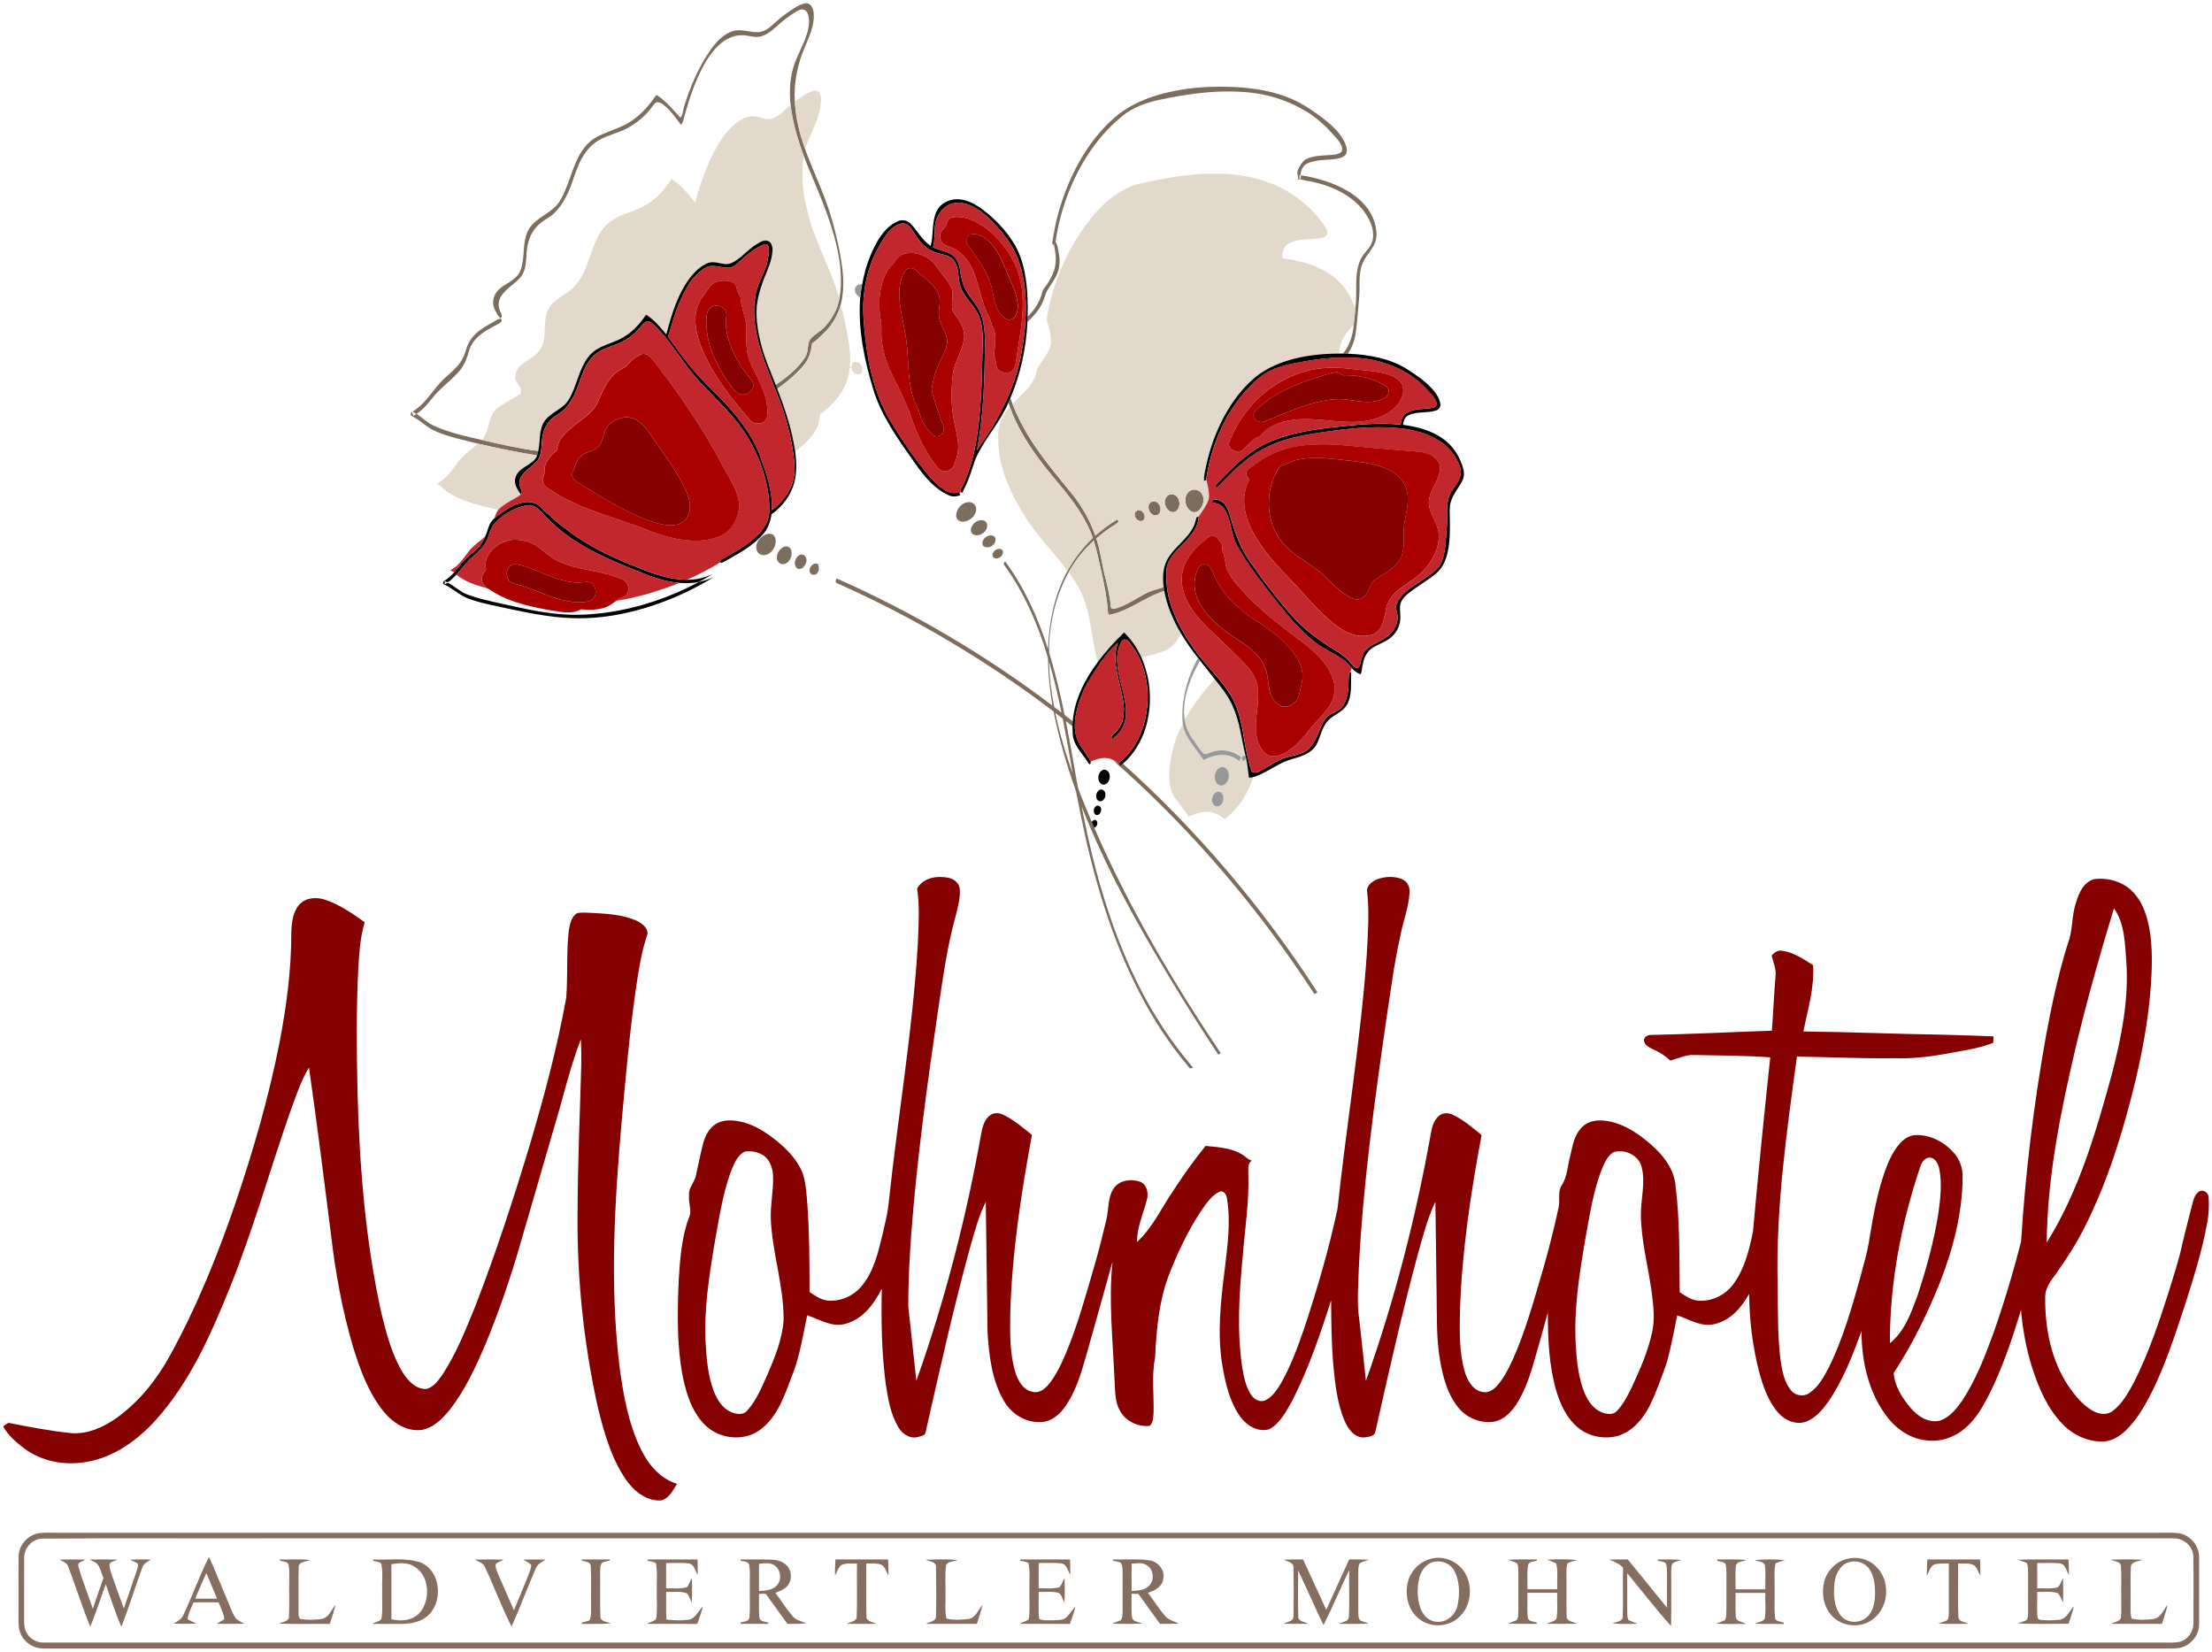 <?xml version="1.0" encoding="UTF-8"?>
<svg xmlns="http://www.w3.org/2000/svg" id="logo" viewBox="0 0 630 470" width="300" height="224">
  <defs>
    <style>
      .cls-1 {
        fill: #856e60;
      }

      .cls-2 {
        fill: #030202;
      }

      .cls-3 {
        fill: #a00;
      }

      .cls-4 {
        fill: #7d6d5d;
      }

      .cls-5 {
        fill: #850001;
      }

      .cls-6 {
        fill: #9a9999;
      }

      .cls-7 {
        fill: #c2272d;
      }

      .cls-8 {
        fill: #e2d9ca;
      }
    </style>
  </defs>
  <g>
    <g>
      <path class="cls-4" d="M229.33.71h.42c1.5.19,1.93,1.9,2.03,3.17.14,3.27-1.27,6.32-2.52,9.25-2.13,4.9-3.21,10.28-2.89,15.63.26,4.56,1.34,9.05,2.88,13.34,1.71,4.85,3.93,9.51,5.73,14.33,1.5,3.99,2.67,8.11,3.58,12.28,1.27,5.91,2.45,12.13.83,18.1-.83,2.77-2.27,5.37-4.32,7.43-1.2,1.17-2.34,2.42-3.77,3.33-.22,1.44-.45,2.9-1.11,4.21-.75,1.66-2.06,2.96-3.33,4.23-1.7,1.67-3.58,3.14-5.51,4.54-.14-.37-.29-.74-.43-1.1,3.17-2.23,6.34-4.67,8.44-8,.97-1.5.46-3.46,1.35-4.99,1.13-1.42,2.86-2.17,4.1-3.48,2.14-2.37,3.87-5.24,4.3-8.45.76-4.4.37-8.92-.52-13.27-1.07-5.2-2.84-10.21-4.8-15.13-1.58-3.99-3.37-7.89-4.86-11.91-1.75-4.7-3.21-9.55-3.76-14.55-.37-3.48-.26-7.05.71-10.43,1.03-3.62,3.15-6.82,4.14-10.46.4-1.5.58-3.11.18-4.64-.18-.66-.55-1.36-1.25-1.58-.83-.23-1.63.2-2.32.62-1.76,1.12-3.47,2.34-5.01,3.76-1.54,1.36-3.15,2.89-5.25,3.28-1.73.39-3.4-.47-5.12-.4-2.22.01-4.34.99-6.02,2.41-2.24,1.9-3.87,4.4-5.23,6.98-2.16,4.17-3.65,8.65-4.92,13.15-.31,1.01-.44,2.11-1.07,2.99-1.63-1.96-3.02-4.18-5.07-5.74-.58-.41-1.3-.86-2.04-.64-.52.28-.83.82-1.19,1.27-1.83,2.55-4.32,4.59-7.07,6.08-2.58,1.38-5.52,1.93-8.07,3.4-2.02,1.16-3.62,2.97-4.76,5-1.42,2.51-2.22,5.3-3.21,7.99-1,2.68-2.38,5.24-4.32,7.36-1.57,1.74-3.9,2.55-5.46,4.32-1.93,2.07-2.72,4.94-2.86,7.72-.15,2.19-.18,4.58-1.52,6.43-1.72,2.09-4.29,3.36-5.75,5.68-.86,1.32-.85,3.06-.15,4.44.25.55.73,1.41-.07,1.76-.67-.66-1.04-1.56-1.51-2.36-.92-1.64-.57-3.78.57-5.22,1.61-1.96,4.26-2.66,5.89-4.61,1.02-1.25,1.3-2.89,1.52-4.44.37-2.96.16-6.17,1.74-8.84,2.16-3.41,6.59-4.43,8.74-7.85,2.76-4.49,3.44-9.95,6.36-14.36.99-1.5,2.28-2.82,3.84-3.73,2.97-1.74,6.42-2.45,9.37-4.24,3.01-1.77,5.47-4.36,7.42-7.23.22-.25.48-.88.89-.51,2.5,1.7,4.44,4.06,6.48,6.27.79-.78.68-1.97,1-2.95,1.73-5.71,4.1-11.28,7.49-16.21,1.61-2.24,3.55-4.49,6.24-5.42,2.35-.8,4.75.23,7.13.24,1.46.02,2.82-.69,3.88-1.64,1.73-1.53,3.47-3.08,5.39-4.36,1.37-.91,2.76-1.88,4.4-2.22Z"/>
      <path class="cls-4" d="M328.46,27.27c8.23-2.67,17.03-3.19,25.62-2.52,5.45.47,10.93,1.64,15.81,4.18,2.34,1.25,4.53,2.77,6.66,4.35,2.41,1.86,4.79,3.94,6.24,6.66.48.98.94,2.07.76,3.18-.17.94-1.09,1.48-1.94,1.7-3.02.79-6.34.16-9.22,1.51-1.26.56-1.91,1.91-1.96,3.23-.6.25-.41.96,0,1.27.02-.28.05-.84.07-1.12,4.6.74,9.16,2.06,13.21,4.42,3.1,1.81,5.92,4.38,7.33,7.75.76,1.87,1.2,3.95.88,5.97-.54,2.77-2.99,4.59-3.94,7.19-1.18,2.95-.58,6.18-.86,9.26-.34,3.48-.53,6.99-1.02,10.46-.3,2.06-1.04,4.06-2.21,5.78-.42-.02-.85-.03-1.26-.04h-.15c1.97-2.32,2.86-5.34,3.09-8.32.16-1.53.34-3.05.47-4.57.31-2.78.16-5.58.25-8.37.1-2.03.46-4.09,1.41-5.91.92-1.76,2.73-2.99,3.21-4.99.62-2.54-.38-5.14-1.71-7.28-1.54-2.53-3.84-4.52-6.36-6.04-2.92-1.76-6.2-2.86-9.53-3.54-1.02-.21-2.06-.31-3.04-.65-.13.02-.4.08-.54.1.04-.96-.49-1.96-.01-2.87.54-1.09,1.16-2.24,2.22-2.92,2.16-1.06,4.63-1.03,6.98-1.19.96-.08,2.02-.1,2.84-.67.56-.38.62-1.14.4-1.72-.38-1.07-1.12-1.95-1.85-2.8-2.41-2.72-5.06-5.27-8.18-7.17-4.33-2.62-9.17-4.39-14.17-5.18-9.37-1.35-18.88-.09-28.07,1.89-3.55.79-7.09,2.04-9.96,4.33-6.25,4.95-10.96,11.63-14.26,18.84-2.47,5.46-4.22,11.27-5.03,17.21.6.93.7,2.06.91,3.12.32,1.78.36,3.65-.25,5.38-.6,1.87-1.85,3.41-2.86,5.07-.77,1.23-1,2.69-1.64,3.98-.98,2.04-2.52,3.75-4.18,5.27.02-.49.04-.98.05-1.46,1.63-1.66,3.06-3.59,3.8-5.82.29-.76.36-1.62.87-2.27,1.53-1.96,2.83-4.2,3.23-6.68.31-1.88.02-3.79-.39-5.63.06-.13.18-.4.24-.53-.1.12-.28.36-.38.48-.54-.39-.27-1.06-.21-1.61,1.37-8.64,4.33-17.07,8.99-24.49,2.44-3.86,5.38-7.44,8.86-10.41,3.13-2.67,6.88-4.52,10.76-5.81Z"/>
      <path class="cls-4" d="M141.31,91.05c.39-.2.77-.46,1.23-.45.56.02.3.6.19.93-1.17.82-2.52,1.35-3.73,2.12-2.31,1.34-4.56,3.2-5.35,5.85-.58,2.07-1.29,4.17-2.7,5.84-2.42,2.86-5.61,4.98-7.92,7.94-1.26,1.66-2.66,3.23-4.4,4.4,1.53.96,2.82,2.29,4.44,3.12,4.5,2.18,9.43,3.2,14.27,4.32,5.29,1.25,10.6,2.45,16,3.12-.14.53-.26,1.07-.43,1.59-.04-.09-.13-.27-.17-.36-5.56-.9-11.1-2.03-16.59-3.31-4.2-1.09-8.53-1.9-12.5-3.73-1.55-.72-2.84-1.84-4.22-2.84-.79-.58-1.69-.97-2.47-1.56v-.38l.25-.65c.25.38.39.82.52,1.26.27-.19.55-.37.82-.56-.34-.24-.68-.48-1.02-.73,3.26-1.85,5.18-5.2,7.61-7.92,1.87-2.19,4.41-3.74,6.03-6.15.78-1.13,1.25-2.43,1.64-3.73.47-1.6,1.38-3.07,2.58-4.22,1.71-1.66,3.86-2.73,5.91-3.89Z"/>
      <path class="cls-4" d="M287.17,114.5c.2-.45.4-.9.6-1.35.2.58.41,1.15.62,1.72,1.33,3.5,3.08,6.84,5.08,10.01,3.5,5.55,7.77,10.56,11.9,15.65,2.82,3.54,5.09,7.52,6.58,11.8,1.98-1.75,4.11-3.34,6.39-4.68l.19.74c-.16.32-.5.49-.78.7-1.95,1.2-3.79,2.58-5.52,4.08,1.26,3.67,1.62,7.56,2.62,11.29.67,2.65,1.31,5.32,1.51,8.06,0,.87,1.09.65,1.64.49,2.89-.93,5.44-2.63,8.07-4.09,1.68-.9,3.55-1.34,5.36-1.9.05.36.1.71.17,1.07-3.79,1.23-7.11,3.47-10.69,5.14-1.63.72-3.3,1.45-5.07,1.67-.35-.28-.26-.78-.33-1.18-.25-3.87-1.06-7.67-1.91-11.45-.69-2.83-1.19-5.71-2.08-8.49-2.84,2.6-5.32,5.62-7.17,9.01-2.3,4.16-3.86,8.72-4.72,13.39-.53,3.11-.95,6.28-.82,9.44,1.74,5.85,3.2,11.79,4.39,17.79.77.61,1.54,1.22,2.31,1.82-.08,1.27-.05,2.55.02,3.83-.09-.81-.12-1.63-.11-2.44-.61-.5-1.23-.99-1.86-1.47,1.14,5.84,2.15,11.69,3.19,17.54.26,2.07,1.27,3.93,1.98,5.87.72,1.79,1.46,3.56,2.22,5.34.24.56.48,1.12.73,1.68,9.78,22.55,22.38,43.77,36,64.19-.18.09-.52.28-.7.38-4.72-7.11-9.28-14.31-13.69-21.62-9.54-15.74-18.52-31.92-25.24-49.09,3.28,16.98,7.89,33.84,15.47,49.44,3.82,7.85,8.45,15.32,13.93,22.12.76.97,1.58,1.89,2.33,2.86-.36.05-.83.46-1.07,0-5.53-6.56-10.29-13.76-14.19-21.39-8.07-15.62-13.04-32.64-16.57-49.81-.55-2.52-.96-5.07-1.52-7.58-2.64-7.39-4.83-14.95-6.36-22.65-19.01-14.47-39.69-26.73-61.51-36.47-.73-.15-.62-.94-.29-1.42,21.8,9.62,42.45,21.83,61.45,36.21-.49-3.55-1.02-7.1-1.15-10.69-.09-1.08.03-2.18-.19-3.24-2.78-9.2-6.65-18.18-12.29-26-.39-.38-.17-.84.19-1.13,5.53,7.49,9.39,16.1,12.19,24.94.31-7.66,1.81-15.42,5.54-22.18,1.88-3.52,4.37-6.71,7.25-9.47-1.38-3.86-3.5-7.41-5.94-10.69-2.47-3.35-5.28-6.43-7.83-9.71-4-5.12-7.63-10.63-9.83-16.78-.16-.43-.31-.87-.47-1.29ZM298.79,188.25c.06,4.34.63,8.66,1.46,12.91.7.51,1.38,1.04,2.08,1.57-1.01-4.87-2.14-9.71-3.54-14.48ZM300.56,202.82c1.24,5.87,2.93,11.64,4.96,17.29-.86-5.24-1.83-10.46-2.86-15.66-.7-.55-1.4-1.09-2.11-1.62Z"/>
      <path class="cls-4" d="M339.23,139.44c1.09-.5,2.46-.03,3.07.98.87,1.37.48,3.25-.54,4.43-.53.64-1.44,1.05-2.24.7-2.31-1.03-2.72-4.99-.29-6.12Z"/>
      <path class="cls-4" d="M333.12,140.64c1.27-.45,2.54.67,2.73,1.9.25,1.16-.16,2.71-1.42,3.08-1.2.25-2.2-.83-2.53-1.88-.43-1.14,0-2.69,1.22-3.1Z"/>
      <path class="cls-4" d="M328.08,142.66c1.66-.57,2.91,1.59,2.28,3-.26.85-1.35,1.2-2.07.69-1.32-.68-1.78-3.02-.22-3.69Z"/>
      <path class="cls-4" d="M275.21,142.9c.76-.21,1.66-.1,2.24.48.62.59.71,1.55.44,2.33-.46,1.33-1.7,2.31-3.05,2.6-.72.14-1.57.05-2.09-.53-.56-.63-.5-1.57-.22-2.31.46-1.19,1.43-2.23,2.68-2.57Z"/>
      <path class="cls-4" d="M323.69,145.3c1.57-1,3.2,1.76,1.78,2.78-1.5.71-3.2-1.73-1.78-2.78Z"/>
      <path class="cls-4" d="M278.86,148.02c.83-.26,1.93.02,2.24.91.62,2.16-2.53,4.33-4.25,2.82-1.03-1.47.52-3.36,2.01-3.73Z"/>
      <path class="cls-4" d="M218.41,151.9c.64-.18,1.4-.14,1.91.34.65.62.71,1.62.54,2.46-.26,1.19-.99,2.33-2.1,2.9-.77.4-1.79.44-2.5-.11-.81-.58-1.03-1.71-.78-2.63.38-1.4,1.55-2.53,2.93-2.95Z"/>
      <path class="cls-4" d="M281.51,152.39c.69-.26,1.67-.12,1.97.64.5,1.72-1.98,3.45-3.38,2.29-.89-1.1.28-2.59,1.41-2.93Z"/>
      <path class="cls-4" d="M223.28,155.55c.74-.35,1.72-.02,2,.77.59,1.6-.3,3.86-2.11,4.14-1.05.17-1.96-.82-1.92-1.83-.02-1.31.84-2.58,2.03-3.08Z"/>
      <path class="cls-4" d="M283.9,156.26c.56-.26,1.41-.22,1.7.41.45,1.37-1.53,2.82-2.67,1.89-.71-.82.12-1.99.97-2.3Z"/>
      <path class="cls-4" d="M227.93,157.78c1.16-.38,2.04,1,1.73,2.03-.23,1.07-1.3,2.43-2.52,1.92-1.41-.98-.71-3.43.79-3.94Z"/>
      <path class="cls-4" d="M231.81,160.41c.41-.21,1.06-.22,1.25.28.27.82.23,1.9-.45,2.51-.62.57-1.78.31-2-.52-.23-.92.37-1.89,1.2-2.27Z"/>
      <path class="cls-4" d="M317.12,216.31c.49.24.95.53,1.38.87.14.22.31.43.5.62.33-.05.56-.32.81-.51,21.26,19.12,39.92,41.09,55.41,65.11-.29.17-.57.35-.85.53-15.39-23.67-33.77-45.42-54.77-64.3-.91-.67-1.71-1.49-2.48-2.32Z"/>
    </g>
    <g>
      <path class="cls-8" d="M231.26,25.8c.73-.27,1.77-.32,2.2.47.6,1.23.34,2.65.17,3.94-.38,2.74-1.54,5.27-2.65,7.77-.62,1.35-1.11,2.76-1.72,4.11-1.54-4.29-2.61-8.77-2.88-13.34,1.54-1.1,3.07-2.31,4.88-2.96Z"/>
      <path class="cls-8" d="M219.81,33.66c2.16-.75,3.67-2.58,5.37-4.01.55,5,2.01,9.85,3.76,14.55-.37,1.47-.35,3-.4,4.51-.08,3.54.33,7.08,1.25,10.5,1.76,8.35,6.19,15.78,8.74,23.88.17.49.37.96.59,1.43-.43,3.21-2.16,6.08-4.3,8.45-1.24,1.31-2.97,2.06-4.1,3.48-.88,1.53-.37,3.49-1.35,4.99-2.1,3.32-5.27,5.77-8.44,8-1.55-4.11-3.39-8.13-4.39-12.42-.57-2.41-.97-4.88-1.08-7.36-.14-3.49.77-6.92,2.01-10.15,1.03-2.72,2.42-5.4,2.53-8.37.05-1.05-.26-2.36-1.37-2.75-1.12-.36-2.18.39-3.09.95-2.15,1.28-3.77,3.25-5.85,4.64-.98.65-2.13,1.19-3.34,1.03-1.57-.18-3.18-.87-4.73-.28-1.82.74-3.35,2.08-4.6,3.58-3.93,4.8-5.69,10.88-7.26,16.76-1.67-2.11-3.47-4.18-5.75-5.65-1.74,2.6-3.89,5.02-6.65,6.55-3.07,1.78-6.97,2.22-9.39,5.01-3.16,3.63-3.56,8.69-6.02,12.71-1.75,2.83-5.46,3.63-7.15,6.51-1.34,2.47-.92,5.37-1.48,8.03-5.4-.67-10.71-1.87-16-3.12.6-.98,1.16-1.99,1.51-3.09.47-1.35.68-2.8,1.31-4.1.59-1.21,1.68-2.06,2.79-2.77,1.77-1.09,3.56-2.17,5.39-3.18,0-.56.19-1.18-.11-1.7-.44-.9-1.25-1.61-1.48-2.61-.12-1.64.77-3.24,2.06-4.21,1.76-1.39,4.06-2.27,5.19-4.33,1.43-2.49,1.05-5.45,1.33-8.19.16-1.56.72-3.11,1.74-4.32,1.31-1.59,3.18-2.53,4.82-3.72,1.74-1.26,3.08-3,4.08-4.89,1.84-3.5,2.57-7.45,4.42-10.94.9-1.69,2.14-3.23,3.72-4.33,2.02-1.45,4.43-2.16,6.72-3.06,2.27-.87,4.42-2.1,6.22-3.75,1.68-1.49,2.99-3.32,4.25-5.16,2.68,1.75,4.73,4.25,6.68,6.74,1.46-5.13,3.14-10.23,5.67-14.94,1.44-2.65,3.14-5.23,5.44-7.23,1.33-1.13,2.89-2.09,4.62-2.38,2.09-.32,4.02,1.15,6.09.7Z"/>
      <path class="cls-8" d="M336.26,49.93c8.2-1.09,16.77-1.13,24.65,1.68,6.56,2.31,12.32,6.77,16.32,12.45.51.82,1.23,2.04.44,2.91-1.16.89-2.72.78-4.1.92-2.33.19-4.9.09-6.89,1.48-1.27.87-1.46,2.53-1.39,3.95,2.97.51,5.96,1.01,8.77,2.14,3.85,1.45,7.41,3.93,9.67,7.42.99,1.45,1.6,3.12,2.3,4.72-.14,1.53-.31,3.05-.47,4.57-1.4,1.64-2.91,3.29-3.64,5.36-.34.9-.46,1.87-.55,2.83.36.04.73.09,1.1.13h.15c-4.72-.07-9.48.33-14.07,1.49-3.58.92-7.09,2.32-10.08,4.52-2.72,2.05-5.02,4.62-7,7.39-3.98,5.64-6.59,12.18-8,18.93-.23,1.29-.59,2.58-.53,3.9.16-.05.49-.16.65-.21.35,1.83.99,3.7.66,5.57-.63,1.78-1.8,3.29-2.85,4.84-.15.05-.44.15-.58.2-.32.96-.47,1.99-.98,2.89-1.68,3.21-4.83,5.28-6.82,8.27-1.78,2.52-1.98,5.77-1.58,8.74-1.81.56-3.68.99-5.36,1.9-2.64,1.46-5.19,3.16-8.07,4.09-.55.16-1.64.38-1.64-.49-.2-2.74-.84-5.41-1.51-8.06-1-3.74-1.36-7.62-2.62-11.29,1.73-1.5,3.57-2.88,5.52-4.08.28-.21.62-.37.78-.7l-.19-.74c-2.28,1.35-4.4,2.94-6.39,4.68-1.49-4.27-3.76-8.26-6.58-11.8-4.13-5.09-8.4-10.09-11.9-15.65-2-3.17-3.75-6.5-5.08-10.01,2.14-2.32,4.73-4.34,6.16-7.22.53-.99.58-2.13,1.01-3.16,1.34-2.18,3.18-4.17,3.76-6.72.04-2.22-.41-4.44-1.15-6.53-.11-.45,0-.91.06-1.35.57-3.36,1.42-6.68,2.56-9.89,2.41-6.77,5.86-13.22,10.5-18.73,2.79-3.27,6.06-6.26,10-8.06,1.85-.87,3.88-1.24,5.87-1.68,3.01-.64,6.04-1.2,9.09-1.61ZM339.23,139.44c-2.42,1.13-2.01,5.09.29,6.12.81.35,1.72-.07,2.24-.7,1.02-1.18,1.4-3.06.54-4.43-.61-1.01-1.99-1.48-3.07-.98ZM333.12,140.64c-1.23.41-1.65,1.97-1.22,3.1.33,1.05,1.34,2.12,2.53,1.88,1.26-.37,1.67-1.92,1.42-3.08-.19-1.22-1.46-2.35-2.73-1.9ZM328.08,142.66c-1.56.67-1.1,3,.22,3.69.72.51,1.81.16,2.07-.69.62-1.41-.62-3.56-2.28-3ZM323.69,145.3c-1.42,1.05.28,3.5,1.78,2.78,1.42-1.02-.21-3.78-1.78-2.78Z"/>
      <path class="cls-8" d="M235.09,94.23c2.04-2.06,3.48-4.66,4.32-7.43.62,1.55.85,3.21,1.25,4.82.89,4.15,1.83,8.4,1.38,12.67.14,0,.41-.03.55-.04-.06-.66.31-1.44,1.08-1.36,1.66-.17,2.41,2.04,1.62,3.24-1.1.79-2.85-.24-2.7-1.61-.25,0-.5-.01-.75-.02.22,1.46-.31,2.87-.78,4.23-1.42,3.75-4.31,6.73-7.5,9.05-.23,1.57-.39,3.23-1.24,4.62-1.48,2.37-3.59,4.32-5.85,5.94-.9-6.13-2.85-12.04-5.1-17.79,1.93-1.4,3.81-2.87,5.51-4.54,1.27-1.26,2.58-2.57,3.33-4.23.66-1.32.89-2.78,1.11-4.21,1.43-.9,2.57-2.16,3.77-3.33Z"/>
      <path class="cls-8" d="M284.35,122.81c.12-2.65,1.45-5.15,3.29-7.01,2.2,6.15,5.83,11.66,9.83,16.78,2.55,3.28,5.37,6.36,7.83,9.71,2.44,3.28,4.56,6.83,5.94,10.69-2.88,2.76-5.37,5.95-7.25,9.47-1.13-1.92-2.72-3.52-4.1-5.25-2.68-3.18-5.43-6.33-7.68-9.84-2.35-3.8-4.56-7.74-6.03-11.97-1.41-4.02-2.07-8.31-1.84-12.56Z"/>
      <path class="cls-8" d="M136.14,126.15c5.49,1.28,11.03,2.41,16.59,3.31.04.09.13.27.17.36-1.35,2.66-5.22,2.97-6.06,5.99-.64,1.8.58,3.41,1.5,4.84-2.1,1.51-4.64,2.43-6.45,4.33-4.71-1.1-9.58-2.11-13.78-4.63-1.31-.79-2.32-1.98-3.63-2.78.91-.59,1.84-1.19,2.61-1.96,2.05-2.04,3.37-4.72,5.62-6.58,1.15-.95,2.34-1.85,3.42-2.89Z"/>
      <path class="cls-8" d="M304.35,162.78c1.85-3.39,4.33-6.4,7.17-9.01.89,2.78,1.39,5.66,2.08,8.49.84,3.78,1.65,7.58,1.91,11.45.07.39-.02.89.33,1.18,1.78-.22,3.45-.95,5.07-1.67,3.58-1.68,6.91-3.92,10.69-5.14.81,4.35,2.59,8.48,4.86,12.27-1.08,1.67-2.2,3.47-4.01,4.43-2.3,1.17-4.91,1.5-7.33,2.35-1.19-2.69-2.86-5.17-4.98-7.21-2.72,2.6-5.24,5.42-7.51,8.41-1.87-6.8-1.81-14.15-5.06-20.54-.93-1.76-2.01-3.44-3.23-5Z"/>
      <path class="cls-8" d="M339.13,201.93c2.01-3.12,4.36-6,6.85-8.74,1.91,2.4,3.87,4.81,5.09,7.64,2.05,4.38,2.49,9.25,3.62,13.89-.38.27-.76.55-1.13.83-2.39-2.03-5.88-2.61-8.78-1.41-.66.19-1.46.79-2.06.16-1.25-1.13-2.02-2.67-3.01-4.02-1.37-1.84-2.23-4.07-2.43-6.36.06.15.18.44.23.59.57-.84,1.07-1.73,1.62-2.58Z"/>
      <path class="cls-8" d="M334.98,210.21c.56-1.38.97-2.87,1.89-4.07.36,2.04,1.38,3.89,2.6,5.55,1.13,1.5,2.22,3.04,3.3,4.58,1.9-.95,4.01-1.65,6.16-1.41,1.5.11,2.89.8,4.07,1.71.13-.36.26-.72.4-1.07.37.3.48.75.55,1.2.32-.28.65-.55.98-.81.42,1.77.54,3.59.8,5.39.32-.01.63-.04.95-.09l.24-.03c-1.47,4.65-4.18,8.98-8.1,11.94-1.21-.91-2.51-1.81-4.04-2.04-2.18-.34-4.33.43-6.28,1.34-1.13-2.05-2.81-3.71-4.05-5.68-1.21-1.91-1.5-4.24-1.46-6.45.1-3.43.84-6.82,1.98-10.05ZM347.51,218.36c-1.46.68-1.91,2.69-1.25,4.07.35.8,1.31,1.36,2.16.99,1.61-.73,2.04-3.07,1.07-4.46-.42-.63-1.28-.93-1.98-.6ZM346.33,225.44c-1.31.78-1.61,3.14-.17,3.92,1.44.51,2.5-1.29,2.3-2.54,0-1.03-1.15-2.03-2.13-1.38Z"/>
    </g>
    <g>
      <path class="cls-2" d="M266.79,59.92c1.11-2.36,3.86-3.57,6.38-3.36,2.56.2,4.86,1.54,6.88,3.05,3.25,2.49,6.15,5.48,8.36,8.93,1.9,2.89,2.99,6.23,3.57,9.62.69,3.92.8,7.92.7,11.89-.01.49-.03.97-.05,1.46-.37,7.42-1.94,14.79-4.85,21.63-.2.45-.4.9-.6,1.35-2.25,5.44-6.37,9.8-8.91,15.08-1.04,2.19-1.54,4.58-2.48,6.8-.5,1.33-1.19,2.58-1.76,3.88-.09-.12-.26-.35-.35-.47l-.18-.25c2.31-4.39,3.7-9.2,4.53-14.07,1.4-8.51,1.64-17.16,1.8-25.77.09-3.31.27-6.76-1.01-9.89-1.35-3.26-4.54-5.46-5.44-8.95-.58-2.47-.24-5.4-2.11-7.38-1.61-1.32-3.85-1.22-5.67-2.13-2.37-1.06-4.04-3.17-5.34-5.34-.64-.98-1.29-2.15-2.47-2.53-.98-.19-1.98.19-2.81.7-1.6.98-2.68,2.57-3.67,4.12-2.92,4.58-4.69,9.86-5.24,15.26-.48,4.22-.07,8.47.39,12.68.98,8.79,3.21,17.65,8.14,25.11,2.33,3.77,4.8,7.47,7.55,10.95,1.97,2.54,3.98,5.18,6.7,6.97,1.25.85,2.86,1.27,4.32.68.04.13.12.38.16.5l.18.36c-1.06.46-2.28.57-3.33.03-4.05-1.77-6.87-5.36-9.4-8.83-4.69-6.7-9.69-13.43-12.08-21.36-2.57-8.44-4.41-17.29-3.7-26.16.13-1.37.33-2.73.62-4.08.82-4.13,2.14-8.2,4.25-11.86,1.44-2.42,3.36-4.79,6.07-5.81,1.22-.5,2.64-.08,3.51.87,1.91,2.04,3.23,4.67,5.63,6.23.83-3.26.22-6.82,1.7-9.93ZM270.73,57.93c-2.52.95-4.16,3.52-4.44,6.14-.15,2.06,0,4.15-.56,6.16,1.8.91,3.94,1,5.57,2.26,1.35.98,1.93,2.66,2.14,4.26.26,2,.73,4,1.7,5.79,1.1,2.16,2.96,3.83,3.94,6.06,1.2,2.69,1.44,5.68,1.44,8.59-.07,10.33-.35,20.72-2.28,30.9.9-1.43,1.82-2.84,2.78-4.23,1.88-2.7,3.46-5.59,4.9-8.54,2.3-4.74,4.06-9.76,4.99-14.95,1.02-5.62,1.55-11.37,1.1-17.07-.37-4.4-1.36-8.82-3.47-12.73-1.14-2.16-2.71-4.05-4.28-5.9-2.1-2.39-4.43-4.67-7.3-6.1-1.91-.93-4.2-1.44-6.23-.63Z"/>
      <path class="cls-2" d="M215.55,69.33c.91-.56,1.97-1.3,3.09-.95,1.11.39,1.42,1.7,1.37,2.75-.11,2.97-1.51,5.65-2.53,8.37-1.24,3.23-2.15,6.66-2.01,10.15.11,2.48.51,4.94,1.08,7.36,1,4.29,2.83,8.32,4.39,12.42.14.37.29.74.43,1.1,2.25,5.75,4.19,11.66,5.1,17.79.41,3.01.52,6.13-.3,9.08-.97,3.62-3.4,6.74-6.44,8.87-.28,2.07-1.01,4.11-2.42,5.68-2.9,3.35-6.89,5.47-10.7,7.61-.49.24-1,.69-1.56.39.07-.45.33-.83.75-1.01,3.48-1.92,7.03-3.86,9.89-6.65,1.73-1.7,3.23-3.87,3.37-6.36.26-4.24-.58-8.48-1.9-12.49-1.54-4.58-3.75-8.94-6.72-12.76-4.6-6.08-10.71-10.83-15.15-17.04-2.98-4.04-5.71-8.33-9.48-11.71-.48-.4-1.16-.94-1.8-.54-.8.48-1.33,1.28-1.95,1.96-1.38,1.66-3.18,2.91-5.1,3.88-2.11,1.07-4.48,1.54-6.5,2.79-1.55.95-2.71,2.42-3.56,4.01-1.17,2.22-1.8,4.67-2.77,6.98-.77,1.86-1.78,3.64-3.15,5.12-1.27,1.38-3.12,2.04-4.37,3.45-1.52,1.64-2.16,3.9-2.29,6.09-.13,1.73-.13,3.61-1.13,5.11-1.46,1.93-3.95,2.97-4.99,5.24-.52,1.11-.18,2.35.3,3.41.25.41.07.84-.17,1.2-.92-1.42-2.14-3.04-1.5-4.84.84-3.02,4.7-3.33,6.06-5.99.17-.52.29-1.06.43-1.59.56-2.66.14-5.57,1.48-8.03,1.68-2.88,5.4-3.68,7.15-6.51,2.46-4.02,2.86-9.09,6.02-12.71,2.42-2.8,6.33-3.23,9.39-5.01,2.77-1.54,4.91-3.95,6.65-6.55,2.28,1.47,4.08,3.55,5.75,5.65,1.57-5.88,3.33-11.96,7.26-16.76,1.25-1.5,2.77-2.83,4.6-3.58,1.56-.59,3.17.1,4.73.28,1.21.16,2.36-.38,3.34-1.03,2.07-1.39,3.69-3.36,5.85-4.64ZM210.31,74.58c-.83.74-1.79,1.51-2.96,1.48-2.11.05-4.32-1.13-6.33-.06-2.49,1.42-4.38,3.73-5.71,6.23-2.08,3.87-3.51,8.06-4.65,12.3-.11.38-.28.74-.47,1.08,2.23,3.03,4.39,6.13,6.81,9.01,2.42,3,5.26,5.62,7.94,8.38,4.78,4.91,9.24,10.37,11.63,16.87,1.74,4.91,3.54,9.98,3.28,15.27,2.69-2.12,5.03-4.89,5.97-8.24.82-2.69.47-5.53.08-8.25-.73-4.99-2.02-9.89-3.78-14.62-2.03-5.51-4.54-10.86-6.05-16.56-1.19-4.53-1.77-9.34-.84-13.97.64-3.32,2.74-6.14,3.37-9.46.25-1.34.63-2.78.21-4.12-.18-.61-.93-.73-1.44-.45-2.69,1.17-4.92,3.13-7.05,5.1Z"/>
      <path class="cls-2" d="M368.54,101.98c4.59-1.16,9.34-1.55,14.07-1.48.42.01.84.03,1.26.04,5.86.22,11.91,1.28,16.95,4.43,2.72,1.75,5.46,3.61,7.55,6.12.9,1.13,1.73,2.43,1.86,3.91.08.82-.56,1.51-1.31,1.73-2.5.79-5.29.17-7.71,1.31-1.06.48-1.56,1.64-1.56,2.75,4.16.56,8.41,1.68,11.78,4.31,2.12,1.62,3.71,3.86,4.68,6.33.63,1.54,1.22,3.34.53,4.96-1,2.2-2.77,4-3.44,6.36-.46,1.51-.28,3.09-.27,4.64.06,3.33.08,6.72-.69,9.98-.48,2-1.32,4-2.85,5.41-2.04,1.85-4.46,3.2-6.69,4.8-1.31,1-2.78,1.96-3.56,3.46-.74,1.45-.26,3.09-.3,4.64.02,2.02-.92,3.99-2.36,5.39-1.59,1.48-3.74,2.08-5.55,3.22-1.63,1.04-2.5,2.9-2.82,4.75-.24.93-.15,1.96-.62,2.82-.98-.39-1.86-1.01-2.54-1.82-2.61-3.54-7.08-4.69-10.42-7.34-5.73-4.52-10.06-10.47-14.52-16.18-2.84-3.65-5.59-7.4-7.75-11.5-1.25-2.25-1.48-4.87-2.26-7.29-.47-1.47-1.04-3.03-2.29-4.02-.7-.57-1.64-.63-2.5-.76.09-.3.15-.61.3-.87,1.15-.11,2.35.3,3.14,1.17,1.04,1.11,1.45,2.62,1.86,4.05,1.2,4.22,2.72,8.4,5.2,12.05,4.07,5.91,8.44,11.64,13.28,16.94,3.22,3.37,7.04,6.1,10.98,8.55,1.67,1.03,3.39,2.06,4.62,3.63.6.65,1.14,1.55,2.09,1.68.88-.72.8-2.02,1.18-3.02.38-1.67,1.62-3.01,3.14-3.73,1.85-.91,3.79-1.78,5.18-3.36,1.37-1.41,2.16-3.44,1.77-5.4-.12-.86-.58-1.74-.25-2.6.69-1.95,2.22-3.46,3.86-4.65,1.84-1.34,3.77-2.56,5.64-3.85,1.42-1.01,2.85-2.21,3.46-3.9,1.15-3.05,1.09-6.36,1.39-9.56.34-3.22-.49-6.66.99-9.68.89-1.7,2.33-3.1,2.84-4.99.33-1.2.09-2.49-.43-3.59-1.06-2.27-2.56-4.39-4.62-5.85-3.56-2.54-7.89-3.8-12.21-4.2-8.38-.82-16.8.29-25.08,1.62-5.55.85-11.11,2.41-15.86,5.49-3.66,2.34-6.78,5.39-9.76,8.51-.41.43-.8.88-1.27,1.25-.58.07-.46-.73-.14-.97,4.37-4.6,8.96-9.29,14.83-11.93,5.55-2.42,11.58-3.45,17.55-4.16,6.64-.74,13.35-1.52,20.03-.84.11-1.2.43-2.51,1.5-3.21,1.98-1.33,4.49-1.17,6.76-1.44.73-.1,1.73-.23,1.95-1.06.1-1.05-.66-1.92-1.26-2.69-2-2.31-4.21-4.48-6.83-6.08-4.06-2.46-8.68-4-13.41-4.43-5.73-.52-11.52.01-17.16,1.1-3.78.68-7.71,1.47-10.88,3.77-2.96,2.21-5.49,4.97-7.63,7.97-4.17,5.89-6.87,12.75-8.14,19.84-.13.67-.23,1.34-.27,2.02-.16.05-.49.16-.65.21-.06-1.32.29-2.61.53-3.9,1.41-6.74,4.02-13.28,8-18.93,1.98-2.77,4.27-5.34,7-7.39,2.99-2.2,6.5-3.6,10.08-4.52Z"/>
      <path class="cls-2" d="M148.97,142.91c1.82-.4,3.86.04,5.15,1.44,4.89,4.92,10.56,9.06,16.71,12.27,3.87,2.05,7.94,3.68,12,5.3,4.08,1.58,8.35,2.99,12.77,3,2.57.04,5.12-.57,7.44-1.67-1.32.77-2.6,1.6-3.98,2.27-1.8.43-3.68.39-5.52.29-4.22-.34-8.23-1.81-12.1-3.43-7.44-2.97-14.95-6.14-21.28-11.15-2.22-1.74-4.22-3.73-6.15-5.79-.9-.93-2.02-1.9-3.4-1.78-2.49.25-4.82,1.34-6.89,2.7-1.79,1.24-3.55,2.81-4.22,4.96-.35,1.16-.75,2.31-1.4,3.34-.84,1.39-2.04,2.5-3.28,3.52-1.86,1.52-3.24,3.51-4.84,5.28-.76.78-1.5,1.64-2.47,2.18-.29-.1-.57-.2-.85-.31,0,.21.01.63.02.84.25-.12.5-.24.76-.34l.2-.02c1.89.96,3.42,2.53,5.42,3.29,2.92,1.09,5.98,1.77,9.02,2.45,5.56,1.22,11.12,2.56,16.8,3.1,4.7.46,9.44.22,14.11-.44,9.05-1.29,17.82-4.29,25.89-8.57,1.48-.43,2.99-.83,4.4-1.48-4.2,2.57-8.62,4.79-13.2,6.59-7.98,3.13-16.49,5.11-25.09,5.13-6.45,0-12.83-1.16-19.12-2.5-4.12-.95-8.33-1.59-12.32-3.05-2.57-.91-4.53-2.92-7-4.05-.52-.12-.46-.87,0-1.04,1.06-.69,2.03-1.51,2.84-2.48,1.48-1.77,2.84-3.67,4.7-5.09,1.75-1.34,3.34-2.98,4.1-5.1.83-1.74.98-3.93,2.64-5.16,2.4-1.99,5.05-3.87,8.15-4.53Z"/>
      <path class="cls-2" d="M340.81,147.11c.15-.05.44-.15.58-.2-.07,1.38-.51,2.72-1.23,3.9-1.53,2.54-3.93,4.37-5.79,6.64-1.18,1.42-2.15,3.14-2.18,5.03-.1,3.13.2,6.3,1.18,9.29,1.51,4.53,3.81,8.77,6.58,12.65,1.83,2.6,3.93,4.98,6.01,7.37,2.57,2.99,5.1,6.15,6.39,9.92,1.99,5.65,2.04,11.78,4.02,17.43.27.86,1.31.84,1.98.49,2.29-1.01,4.28-2.6,6.58-3.6,2.08-.94,4.44-1.03,6.48-2.05,1.16-.57,2.02-1.58,2.71-2.64,1.32-2.06,1.9-4.5,3.15-6.59,1.23-1.97,4.03-2.02,5.26-4,1.79-2.74,1.44-6.15,1.64-9.26.11-.1.33-.31.44-.42.39.74.15,1.59.2,2.39-.03,2.51.08,5.27-1.43,7.42-1.37,2.02-3.97,2.61-5.46,4.52-1.4,1.75-1.82,4.02-2.75,6.02-.67,1.45-1.94,2.55-3.36,3.23-2.01,1.01-4.29,1.28-6.31,2.25-2.97,1.38-5.64,3.4-8.83,4.3-.32.05-.64.08-.95.09-.26-1.8-.39-3.62-.8-5.39-.08-.39-.17-.78-.25-1.17-1.13-4.65-1.57-9.51-3.62-13.89-1.22-2.84-3.18-5.24-5.09-7.64-1.4-1.76-2.82-3.5-4.2-5.27-.19-.24-.39-.49-.57-.73-1.69-2.2-3.32-4.46-4.74-6.84-2.27-3.78-4.05-7.91-4.86-12.27-.07-.36-.12-.72-.17-1.07-.4-2.97-.2-6.22,1.58-8.74,1.99-2.99,5.13-5.06,6.82-8.27.51-.9.66-1.93.98-2.89Z"/>
      <path class="cls-2" d="M312.64,188.33c2.28-2.99,4.8-5.81,7.51-8.41,2.12,2.04,3.79,4.52,4.98,7.21,2.73,6.24,3.13,13.47,1.14,19.98-1.19,3.89-3.37,7.5-6.45,10.19-.25.19-.48.46-.81.51-.19-.19-.36-.39-.5-.62,3.86-2.85,6.29-7.27,7.47-11.85,1.48-5.86,1.14-12.24-1.32-17.79-.86-1.88-1.95-3.66-3.36-5.18-.41-.52-1.42-.68-1.77-.02-1.2,1.92-1.49,4.26-1.3,6.48.33,3.91,1.78,7.62,2.31,11.5.28,2.03.27,4.19-.56,6.1-.67,1.61-1.87,2.93-3.29,3.92-.1-.42-.29-.9.16-1.18,1.41-1.19,2.58-2.73,2.98-4.56.77-3.43-.26-6.89-1.01-10.23-.9-3.77-1.84-7.85-.38-11.6-2.23,1.92-3.99,4.31-5.66,6.71-1.48,2.2-2.95,4.43-4.12,6.82-1.38,3.19-2.48,6.58-2.54,10.08-.05,1.87.44,3.75,1.38,5.37.96,1.72,2.24,3.23,3.18,4.97,0,.26-.09.51-.25.73-.45-.13-.58-.65-.85-.97-1.55-2.34-3.76-4.48-4.05-7.42-.08-1.27-.11-2.55-.02-3.83.52-6.22,3.47-11.96,7.14-16.89Z"/>
      <path class="cls-2" d="M313.95,219.16c.95-.55,1.97.37,2.07,1.31.27,1.2-.51,2.95-1.93,2.78-1.74-.53-1.61-3.3-.14-4.09Z"/>
      <path class="cls-2" d="M313.19,224.75c.87-.48,1.71.5,1.64,1.34.07.96-.78,2.26-1.87,1.85-1.18-.66-.9-2.62.22-3.19Z"/>
      <path class="cls-2" d="M312.23,229.36c.52-.37,1.21.05,1.33.62.28.84-.37,2.16-1.38,1.92-1-.46-.81-2.04.06-2.55Z"/>
      <path class="cls-2" d="M310.93,233.88c.29-.4.92-.86,1.35-.36.55.67.16,1.73-.62,2.03-.25-.56-.49-1.12-.73-1.68Z"/>
    </g>
    <g>
      <path class="cls-7" d="M270.73,57.93c2.04-.81,4.33-.3,6.23.63,2.87,1.43,5.2,3.71,7.3,6.1,1.57,1.85,3.14,3.74,4.28,5.9,2.11,3.91,3.1,8.33,3.47,12.73.46,5.71-.08,11.45-1.1,17.07-.93,5.19-2.7,10.21-4.99,14.95-1.44,2.95-3.02,5.84-4.9,8.54-.96,1.39-1.88,2.8-2.78,4.23,1.93-10.18,2.22-20.57,2.28-30.9,0-2.91-.24-5.9-1.44-8.59-.98-2.23-2.84-3.9-3.94-6.06-.97-1.78-1.44-3.79-1.7-5.79-.21-1.6-.79-3.28-2.14-4.26-1.63-1.26-3.77-1.35-5.57-2.26.57-2.01.41-4.11.56-6.16.28-2.62,1.92-5.19,4.44-6.14ZM271.25,61.7c-.91.18-1.51,1-1.67,1.87-.09.71-.65,1.16-1.1,1.65-1.08,1.07-.94,3.05.2,4.03.49.39,1.11.54,1.68.78,2.53.96,4.67,2.87,5.97,5.23,2.59,4.64,2.8,10.2,5.4,14.84.53.88.52,1.96,1.02,2.86,1.22,2.28.6,4.94.41,7.38-.18,1.19.55,2.25.57,3.44.28,2.11,3.3,2.87,4.73,1.43.7-.66.75-1.68.89-2.57.91-6.4,2.38-12.82,1.81-19.33-.35-4.23-1.78-8.37-4.17-11.88-2.25-3.29-5.1-6.29-8.65-8.17-2.11-1.27-4.64-1.98-7.1-1.56Z"/>
      <path class="cls-7" d="M254.98,64.19c.83-.5,1.83-.88,2.81-.7,1.19.38,1.83,1.55,2.47,2.53,1.31,2.17,2.98,4.28,5.34,5.34,1.81.91,4.06.81,5.67,2.13,1.87,1.98,1.53,4.91,2.11,7.38.9,3.49,4.09,5.69,5.44,8.95,1.27,3.13,1.09,6.58,1.01,9.89-.16,8.61-.4,17.26-1.8,25.77-.83,4.87-2.22,9.68-4.53,14.07l.18.25c-.07.24-.19.46-.35.66-.04-.12-.12-.38-.16-.5-1.45.59-3.06.17-4.32-.68-2.72-1.79-4.73-4.43-6.7-6.97-2.75-3.48-5.22-7.18-7.55-10.95-4.93-7.45-7.16-16.32-8.14-25.11-.46-4.21-.87-8.46-.39-12.68.55-5.4,2.32-10.68,5.24-15.26.99-1.55,2.07-3.14,3.67-4.12ZM258.11,71.96c-1.35.29-2.56,1.13-3.28,2.31-.58,1.02-1.65,1.63-2.13,2.71-2.44,4.28-2.62,9.45-1.83,14.21.33,1.51.05,3.05.18,4.57.14,1.94.51,3.86,1.03,5.74.91,3.15,2.55,6.01,3.97,8.94.79,1.58,1.4,3.25,2.2,4.83.79,1.53,1.16,3.22,1.8,4.82,1.64,4.52,3.83,8.87,6.83,12.65.37.45.81.89,1.38,1.08,1.37.5,3.09-.26,3.52-1.68.42-1.3.99-2.58,1.09-3.96.23-2.39-.35-4.76-.86-7.08-1.16-4.77-1.21-9.75-.63-14.6.4-3.61,2.74-6.65,3.2-10.24.28-2.14-.67-4.21-1.89-5.91-.53-.77-1.25-1.45-1.45-2.4-.4-1.96.45-3.98-.17-5.91-.55-1.58-1.68-2.86-2.7-4.16-1.19-1.42-2.09-3.1-3.59-4.22-1.86-1.42-4.34-2.12-6.66-1.7Z"/>
      <path class="cls-7" d="M210.31,74.58c2.13-1.97,4.36-3.93,7.05-5.1.5-.29,1.26-.17,1.44.45.42,1.35.05,2.78-.21,4.12-.62,3.33-2.72,6.14-3.37,9.46-.93,4.63-.35,9.44.84,13.97,1.51,5.69,4.02,11.04,6.05,16.56,1.76,4.72,3.06,9.63,3.78,14.62.39,2.73.74,5.57-.08,8.25-.94,3.35-3.28,6.12-5.97,8.24.26-5.29-1.54-10.36-3.28-15.27-2.39-6.5-6.85-11.96-11.63-16.87-2.68-2.76-5.51-5.38-7.94-8.38-2.42-2.89-4.58-5.98-6.81-9.01.19-.35.36-.7.47-1.08,1.14-4.24,2.56-8.43,4.65-12.3,1.34-2.5,3.22-4.81,5.71-6.23,2.01-1.08,4.22.1,6.33.06,1.17.03,2.13-.74,2.96-1.48ZM204.28,80.02c-1,.33-1.9.98-2.47,1.87-.46.74-.93,1.48-1.49,2.16-1.76,2.16-2.44,5.03-2.25,7.78.26,3.92,1.79,7.62,3.6,11.07,3.18,5.99,7.44,11.32,11.83,16.46,1.26,1.65,4.49,1.4,4.95-.81.47-3.3-.6-6.57-1.94-9.55-1.34-3.15-3.39-6.1-3.79-9.58-.27-1.95-.13-3.92-.13-5.88.02-2.94-1.41-5.63-1.64-8.53,0-.84-.6-1.45-.94-2.17-.2-.95-.35-2.06-1.29-2.58-1.35-.69-3.01-.6-4.45-.23Z"/>
      <path class="cls-7" d="M184.02,91.4c.64-.4,1.32.14,1.8.54,3.77,3.37,6.5,7.67,9.48,11.71,4.43,6.22,10.55,10.96,15.15,17.04,2.96,3.82,5.18,8.19,6.72,12.76,1.32,4.01,2.15,8.25,1.9,12.49-.13,2.5-1.64,4.67-3.37,6.36-2.87,2.79-6.41,4.74-9.89,6.65-.42.18-.68.56-.75,1.01-3,1.92-6.18,3.55-9.45,4.95-4.42-.01-8.69-1.42-12.77-3-4.06-1.63-8.13-3.25-12-5.3-6.15-3.21-11.82-7.34-16.71-12.27-1.29-1.4-3.33-1.84-5.15-1.44-3.1.66-5.76,2.55-8.15,4.53.25-.87.55-1.73,1.08-2.46,1.81-1.9,4.35-2.82,6.45-4.33.24-.36.42-.8.17-1.2-.48-1.06-.82-2.3-.3-3.41,1.05-2.27,3.53-3.3,4.99-5.24,1-1.5,1-3.38,1.13-5.11.12-2.19.76-4.45,2.29-6.09,1.25-1.41,3.1-2.07,4.37-3.45,1.37-1.48,2.38-3.26,3.15-5.12.97-2.31,1.6-4.76,2.77-6.98.84-1.59,2.01-3.06,3.56-4.01,2.02-1.25,4.39-1.72,6.5-2.79,1.91-.97,3.72-2.23,5.1-3.88.62-.68,1.15-1.48,1.95-1.96ZM182.26,100.83c-1.35.7-2.57,1.66-3.54,2.83-.66.87-1.77,1.14-2.61,1.78-2.27,1.53-3.68,3.96-4.78,6.4-.76,1.57-1.27,3.31-2.46,4.63-2.63,2.99-6.47,4.68-8.88,7.9-.83,1.08-1.26,2.39-1.46,3.72-1.44,1.17-2.79,2.61-3.32,4.43-.22.68-.08,1.41-.17,2.11-.21.79-.72,1.58-.44,2.43.36,1.24,1.63,1.8,2.59,2.5,8.03,5.3,17.56,7.42,26.42,10.87,4.61,1.87,9.48,3.33,14.49,3.35,2.63-.02,5.32-.43,7.68-1.64,2.7-1.48,4.25-4.46,4.67-7.42.31-3.14-1.18-6.07-2.65-8.73-2-3.39-3.76-6.91-5.77-10.3-4.59-7.83-9.79-15.29-15.36-22.45-.54-.67-1.01-1.41-1.68-1.98-.75-.61-1.85-.93-2.75-.45Z"/>
      <path class="cls-7" d="M370.5,102.9c5.64-1.08,11.42-1.62,17.16-1.1,4.73.43,9.35,1.97,13.41,4.43,2.61,1.6,4.83,3.77,6.83,6.08.6.77,1.36,1.64,1.26,2.69-.23.84-1.23.97-1.95,1.06-2.27.27-4.78.11-6.76,1.44-1.07.7-1.39,2.01-1.5,3.21-6.68-.68-13.39.11-20.03.84-5.97.72-12,1.74-17.55,4.16-5.88,2.64-10.46,7.33-14.83,11.93-.32.24-.44,1.05.14.97.47-.36.86-.82,1.27-1.25,2.99-3.12,6.11-6.17,9.76-8.51,4.75-3.09,10.31-4.64,15.86-5.49,8.28-1.33,16.69-2.44,25.08-1.62,4.32.4,8.65,1.66,12.21,4.2,2.06,1.45,3.56,3.58,4.62,5.85.52,1.11.76,2.39.43,3.59-.5,1.89-1.94,3.3-2.84,4.99-1.48,3.02-.65,6.46-.99,9.68-.3,3.2-.25,6.51-1.39,9.56-.61,1.69-2.04,2.89-3.46,3.9-1.87,1.29-3.8,2.51-5.64,3.85-1.64,1.2-3.17,2.7-3.86,4.65-.33.87.13,1.74.25,2.6.39,1.96-.4,3.99-1.77,5.4-1.39,1.57-3.33,2.45-5.18,3.36-1.52.72-2.76,2.06-3.14,3.73-.38,1-.29,2.3-1.18,3.02-.95-.13-1.49-1.03-2.09-1.68-1.22-1.57-2.95-2.6-4.62-3.63-3.95-2.45-7.76-5.18-10.98-8.55-4.84-5.3-9.21-11.03-13.28-16.94-2.48-3.65-4-7.84-5.2-12.05-.41-1.43-.82-2.94-1.86-4.05-.78-.87-1.99-1.27-3.14-1.17-.15.27-.21.58-.3.87.86.14,1.79.19,2.5.76,1.25.99,1.82,2.55,2.29,4.02.78,2.42,1.01,5.04,2.26,7.29,2.16,4.1,4.91,7.85,7.75,11.5,4.47,5.7,8.79,11.66,14.52,16.18,3.34,2.64,7.81,3.79,10.42,7.34-.12.33-.17.71-.35,1.02-.11.1-.33.31-.44.42-.19,3.11.16,6.52-1.64,9.26-1.23,1.98-4.03,2.03-5.26,4-1.25,2.1-1.83,4.53-3.15,6.59-.69,1.06-1.56,2.07-2.71,2.64-2.05,1.02-4.41,1.11-6.48,2.05-2.3,1-4.29,2.59-6.58,3.6-.67.34-1.71.36-1.98-.49-1.98-5.65-2.02-11.78-4.02-17.43-1.29-3.77-3.82-6.94-6.39-9.92-2.08-2.39-4.18-4.78-6.01-7.37-2.77-3.88-5.08-8.12-6.58-12.65-.98-2.99-1.27-6.16-1.18-9.29.03-1.89,1-3.61,2.18-5.03,1.86-2.27,4.27-4.1,5.79-6.64.72-1.18,1.16-2.52,1.23-3.9,1.05-1.55,2.22-3.07,2.85-4.84.33-1.87-.31-3.74-.66-5.57.04-.68.14-1.36.27-2.02,1.27-7.08,3.97-13.95,8.14-19.84,2.14-3,4.67-5.75,7.63-7.97,3.17-2.31,7.1-3.09,10.88-3.77ZM377.05,104.62c-4.83.37-9.51,2.1-13.59,4.66-6.03,3.78-10.68,9.61-13.3,16.21-.47.97.03,2.22,1.04,2.59.89.32,2.07.53,2.82-.2,1.13-1.06,2.16-2.23,3.37-3.19.57-.44,1.37-.5,1.86-1.07.59-.65,1.18-1.31,1.95-1.74,3.53-2.37,7.94-2.87,12.09-2.69,5.88.19,11.89,1.62,17.7.07,2.81-.76,5.55-2.22,7.32-4.59,1.05-1.42,1.73-3.32,1.11-5.06-.52-1.43-1.89-2.3-3.23-2.86-2.94-1.2-6.16-1.3-9.27-1.65-3.28-.4-6.58-.73-9.88-.48ZM365.28,127.91c-3.18,1-6.02,2.79-8.69,4.75-.63.48-1.46.95-1.57,1.82-.15.76.36,1.4.74,2-.46,1.1-.95,2.21-1.17,3.39-.67,3.23.04,6.58,1.33,9.56,2.39,5.43,6.35,9.96,10.42,14.2,3.47,3.52,6.59,7.37,10.16,10.81,2.05,1.95,4.19,3.89,6.7,5.24,2.26,1.17,4.95,1.57,7.42.96,1.49-.39,2.54-1.68,3.06-3.07,1-2.29.73-4.99,2.19-7.09,2.35-3.55,6.63-5.01,9.46-8.08,2.54-2.72,4.55-6.27,4.45-10.09-.04-3.5-3.01-6.24-2.84-9.77.32-3.32,3.04-5.88,3.2-9.25.07-1.54-.98-2.87-2.24-3.63-1.82-1.13-4.02-1.22-6.09-1.37-6.24-.5-12.48-1.06-18.72-1.63-5.94-.45-12.08-.61-17.81,1.28ZM344.6,152.59c-.93.48-1.69,1.22-2.49,1.88-2.45,2.12-4.54,4.83-5.28,8.04-.67,2.83-.03,5.82,1.26,8.38,2.05,4.21,5.52,7.47,8.95,10.58,2.65,2.63,5.38,5.18,7.95,7.89,1.52,1.61,2.79,3.57,3.15,5.8.65,3.83-.43,7.65-.47,11.47-.03,2.18.35,4.44,1.52,6.33.65,1.04,1.64,1.96,2.89,2.17,1.5.26,2.99-.34,4.26-1.09,1.98-1.2,3.66-2.84,5.17-4.6,1.02-1.25,1.95-2.59,3.08-3.75,1.74-1.92,3.65-3.77,4.77-6.15,1.09-2.32.94-5.08-.08-7.39-1.57-3.61-4.47-6.42-7.53-8.81-5.75-4.43-11.69-8.7-16.71-13.98-1.99-2.11-4.04-4.24-5.33-6.87-.86-1.7-.64-3.7-1.41-5.43-.35-.67-.11-1.43-.28-2.12-.34-.69-.83-1.3-1.33-1.88-.49-.59-1.39-.8-2.09-.46Z"/>
      <path class="cls-7" d="M143.71,146.36c2.07-1.36,4.4-2.44,6.89-2.7,1.38-.12,2.51.86,3.4,1.78,1.92,2.06,3.93,4.05,6.15,5.79,6.33,5.01,13.84,8.18,21.28,11.15,3.87,1.62,7.88,3.09,12.1,3.43-5.83,2.28-11.86,4.17-18.06,5.11.88-.88,2.38-.81,3.07-1.91.9-1.35.34-3.4-1.12-4.1-5.91-2.84-12.83-2.48-18.7-5.43-1.64-.79-3.06-1.94-4.4-3.15-2.49-2.08-5.86-3.22-9.1-2.69-2.9.46-5.48,2.5-6.63,5.19-.45,1.01-.33,2.13-.17,3.19-.55.8-1.27,1.63-1.22,2.67-.02,1.07.82,1.85,1.46,2.61-3.07-.79-6.2-1.81-8.69-3.84,1.6-1.77,2.98-3.76,4.84-5.28,1.24-1.02,2.44-2.13,3.28-3.52.65-1.03,1.05-2.19,1.4-3.34.67-2.14,2.42-3.72,4.22-4.96Z"/>
      <path class="cls-7" d="M133.48,156.88c1.27-1.73,3.14-2.85,4.7-4.27-.76,2.11-2.34,3.76-4.1,5.1-1.86,1.41-3.22,3.32-4.7,5.09-.38-.2-.76-.39-1.15-.59,2.32-1.12,3.71-3.36,5.24-5.32Z"/>
      <path class="cls-7" d="M319.52,182.33c.35-.66,1.35-.5,1.77.02,1.41,1.52,2.5,3.3,3.36,5.18,2.46,5.55,2.8,11.94,1.32,17.79-1.18,4.58-3.61,9.01-7.47,11.85-.43-.34-.89-.63-1.38-.87-2.02-1.19-4.47-.49-6.46.4-.94-1.73-2.22-3.25-3.18-4.97-.94-1.62-1.43-3.5-1.38-5.37.06-3.5,1.17-6.89,2.54-10.08,1.17-2.39,2.63-4.62,4.12-6.82,1.67-2.41,3.43-4.79,5.66-6.71-1.46,3.76-.52,7.83.38,11.6.75,3.33,1.78,6.8,1.01,10.23-.4,1.83-1.56,3.37-2.98,4.56-.44.28-.25.76-.16,1.18,1.42-.98,2.63-2.31,3.29-3.92.82-1.92.83-4.07.56-6.1-.53-3.88-1.99-7.58-2.31-11.5-.19-2.22.1-4.56,1.3-6.48Z"/>
    </g>
    <g>
      <path class="cls-3" d="M271.25,61.7c2.45-.41,4.99.29,7.1,1.56,3.56,1.88,6.4,4.88,8.65,8.17,2.4,3.51,3.83,7.65,4.17,11.88.57,6.5-.9,12.93-1.81,19.33-.14.89-.19,1.91-.89,2.57-1.44,1.44-4.46.68-4.73-1.43-.02-1.18-.75-2.24-.57-3.44.19-2.44.8-5.1-.41-7.38-.5-.9-.49-1.98-1.02-2.86-2.6-4.64-2.81-10.19-5.4-14.84-1.3-2.37-3.44-4.27-5.97-5.23-.57-.24-1.19-.39-1.68-.78-1.14-.98-1.29-2.96-.2-4.03.45-.49,1.01-.95,1.1-1.65.16-.88.77-1.69,1.67-1.87ZM276.37,66.57c-.84.31-1.17,1.3-1.1,2.13.01.78.76,1.2,1.13,1.81,1.11,1.81,2.42,3.49,3.5,5.31,1.34,2.23,2.37,4.67,2.84,7.24.4,1.94.7,3.98,1.83,5.66.6.9,1.4,1.8,2.49,2.07.83.21,1.71-.25,2.12-.98.85-1.43.81-3.2.49-4.78-.67-3.2-2.32-6.07-3.49-9.1-1.36-3.17-2.92-6.53-5.9-8.49-1.14-.68-2.56-1.29-3.89-.86Z"/>
      <path class="cls-3" d="M258.11,71.96c2.32-.42,4.79.28,6.66,1.7,1.51,1.12,2.41,2.8,3.59,4.22,1.01,1.3,2.14,2.58,2.7,4.16.62,1.93-.23,3.95.17,5.91.2.94.93,1.63,1.45,2.4,1.22,1.7,2.17,3.77,1.89,5.91-.46,3.59-2.8,6.63-3.2,10.24-.57,4.85-.52,9.83.63,14.6.52,2.32,1.09,4.68.86,7.08-.1,1.38-.67,2.66-1.09,3.96-.44,1.42-2.16,2.18-3.52,1.68-.57-.19-1.01-.63-1.38-1.08-3-3.78-5.18-8.13-6.83-12.65-.63-1.6-1.01-3.29-1.8-4.82-.8-1.58-1.4-3.25-2.2-4.83-1.42-2.93-3.06-5.79-3.97-8.94-.52-1.87-.89-3.79-1.03-5.74-.12-1.52.16-3.06-.18-4.57-.79-4.76-.61-9.92,1.83-14.21.48-1.08,1.56-1.7,2.13-2.71.72-1.18,1.93-2.02,3.28-2.31ZM258.58,76.32c-.52.17-.83.65-1.09,1.1-1.1,1.93-1.39,4.21-1.37,6.4.11,4.87,1.78,9.53,2.17,14.37.51,5.12.25,10.4,1.96,15.33.39,1.3,1.2,2.43,1.56,3.75.66,2.43,1.96,4.75,3.89,6.39.92.79,2.43.28,2.91-.77.35-.65.19-1.41-.06-2.06-1-2.56-1.83-5.19-2.65-7.81-.27-.94-.69-1.89-.48-2.88.5-2.97,1.41-5.89,2.85-8.54.86-1.73,1.79-3.63,1.39-5.61-.45-1.8-1.58-3.35-2.06-5.14-.74-2.39.66-4.92-.31-7.28-1.21-2.99-4.14-4.66-6.42-6.75-.58-.61-1.5-.81-2.29-.5Z"/>
      <path class="cls-3" d="M204.28,80.02c1.44-.37,3.1-.46,4.45.23.95.52,1.09,1.63,1.29,2.58.33.71.94,1.33.94,2.17.23,2.9,1.66,5.59,1.64,8.53,0,1.96-.14,3.93.13,5.88.4,3.48,2.44,6.43,3.79,9.58,1.34,2.98,2.41,6.25,1.94,9.55-.47,2.21-3.7,2.46-4.95.81-4.39-5.14-8.66-10.46-11.83-16.46-1.8-3.45-3.33-7.15-3.6-11.07-.19-2.74.49-5.62,2.25-7.78.56-.67,1.03-1.41,1.49-2.16.57-.89,1.47-1.54,2.47-1.87ZM203.03,87.06c-1.57.55-1.86,2.36-1.84,3.81-.23,6.68,2.77,13.02,6.63,18.3.78.99,1.47,2.15,2.61,2.76,1.61.73,3.72-.33,4.06-2.07.19-.83-.24-1.62-.76-2.23-2.61-3.1-4.79-6.62-6.05-10.49-.84-2.4-1.16-4.98-.79-7.5.28-2.02-2.15-3.26-3.86-2.59Z"/>
      <path class="cls-3" d="M182.26,100.83c.89-.48,2-.16,2.75.45.66.56,1.14,1.3,1.68,1.98,5.57,7.16,10.77,14.62,15.36,22.45,2.01,3.38,3.78,6.91,5.77,10.3,1.46,2.67,2.96,5.59,2.65,8.73-.42,2.96-1.97,5.95-4.67,7.42-2.36,1.21-5.06,1.62-7.68,1.64-5.01-.02-9.89-1.48-14.49-3.35-8.86-3.46-18.39-5.57-26.42-10.87-.97-.69-2.23-1.26-2.59-2.5-.28-.85.23-1.64.44-2.43.09-.7-.04-1.43.17-2.11.53-1.83,1.88-3.27,3.32-4.43.2-1.33.63-2.65,1.46-3.72,2.41-3.22,6.25-4.91,8.88-7.9,1.19-1.32,1.71-3.06,2.46-4.63,1.1-2.44,2.51-4.87,4.78-6.4.84-.64,1.95-.91,2.61-1.78.97-1.17,2.19-2.13,3.54-2.83ZM177.46,118.74c-1.77.34-3.57,1.16-4.59,2.72-1.06,1.45-.93,3.4-1.93,4.88-.9,1.23-2.35,1.88-3.76,2.34-1.24.4-2.24,1.35-2.89,2.46-.42.72-.49,1.57-.85,2.31-.27.55-.58,1.13-.48,1.76.03.84.74,1.41,1.38,1.84,6.68,4.17,13.39,8.43,20.83,11.12,2.33.81,4.84,1.51,7.32,1.1,1.92-.32,3.59-1.87,3.89-3.81.57-2.82-.73-5.56-2.02-7.98-2.37-4.53-5.44-8.65-8.34-12.85-1.22-1.82-2.48-3.71-4.33-4.95-1.23-.83-2.76-1.23-4.23-.95Z"/>
      <path class="cls-3" d="M377.05,104.62c3.3-.26,6.61.08,9.88.48,3.11.36,6.33.46,9.27,1.65,1.34.56,2.71,1.43,3.23,2.86.62,1.73-.07,3.64-1.11,5.06-1.77,2.37-4.51,3.83-7.32,4.59-5.81,1.55-11.82.13-17.7-.07-4.15-.18-8.56.32-12.09,2.69-.77.43-1.36,1.09-1.95,1.74-.48.57-1.28.63-1.86,1.07-1.22.96-2.25,2.13-3.37,3.19-.76.74-1.93.52-2.82.2-1.01-.37-1.51-1.62-1.04-2.59,2.62-6.6,7.26-12.43,13.3-16.21,4.09-2.56,8.77-4.29,13.59-4.66ZM379.97,105.83c-2.5.68-4.97,1.46-7.42,2.31-5.52,1.93-10.96,4.57-15.12,8.77-.98.98-.13,2.62,1.04,2.97,1.17.42,2.3-.3,3.34-.76,6-2.39,12.03-5.18,18.57-5.63,3.12-.21,6.16.76,9.27.77,1.74,0,3.52-.39,5.01-1.32,1.12-.67,1.13-2.56,0-3.22-3.47-2.09-7.55-3.15-11.6-3.04-1.18.21-1.87-1.34-3.08-.85Z"/>
      <path class="cls-3" d="M365.28,127.91c5.73-1.9,11.87-1.73,17.81-1.28,6.24.58,12.48,1.13,18.72,1.63,2.07.15,4.27.24,6.09,1.37,1.26.76,2.31,2.1,2.24,3.63-.16,3.36-2.88,5.93-3.2,9.25-.17,3.53,2.8,6.27,2.84,9.77.1,3.82-1.91,7.37-4.45,10.09-2.83,3.08-7.11,4.53-9.46,8.08-1.45,2.11-1.19,4.81-2.19,7.09-.52,1.39-1.57,2.69-3.06,3.07-2.48.62-5.17.21-7.42-.96-2.51-1.35-4.65-3.28-6.7-5.24-3.56-3.44-6.68-7.29-10.16-10.81-4.07-4.24-8.03-8.77-10.42-14.2-1.29-2.98-2.01-6.33-1.33-9.56.22-1.18.71-2.28,1.17-3.39-.38-.6-.89-1.24-.74-2,.1-.87.94-1.34,1.57-1.82,2.67-1.96,5.51-3.75,8.69-4.75ZM374.36,130.22c-2.08.05-4.18.22-6.16.89-.86.28-1.59.85-2.48,1.06-.5.13-1.09.19-1.37.68-4.23,6.41-4.03,15.6.96,21.55,3.03,3.59,7.41,5.57,10.94,8.58,2.77,2.5,5.24,5.47,8.65,7.15,1.05.54,2.4.54,3.32-.26,1.35-.99,1.75-2.69,2.49-4.09,1.29-1.54,3.28-2.21,4.83-3.44,1.54-1.22,3.15-2.58,3.76-4.52.94-2.93.17-6.05.67-9.05.41-2.47,1.09-4.94.97-7.47-.09-2.06-.98-4.04-2.38-5.54-1.38-1.42-3.21-2.32-5.04-3.01-3.82-1.33-7.88-1.56-11.86-2.04-2.43-.31-4.87-.5-7.32-.49Z"/>
      <path class="cls-3" d="M344.6,152.59c.69-.34,1.59-.13,2.09.46.5.58,1,1.18,1.33,1.88.17.69-.07,1.45.28,2.12.77,1.73.55,3.73,1.41,5.43,1.29,2.63,3.35,4.76,5.33,6.87,5.02,5.28,10.96,9.55,16.71,13.98,3.06,2.38,5.96,5.2,7.53,8.81,1.03,2.31,1.17,5.08.08,7.39-1.12,2.37-3.03,4.23-4.77,6.15-1.13,1.16-2.06,2.5-3.08,3.75-1.5,1.75-3.19,3.39-5.17,4.6-1.27.75-2.76,1.36-4.26,1.09-1.25-.21-2.24-1.13-2.89-2.17-1.17-1.88-1.55-4.14-1.52-6.33.04-3.83,1.12-7.65.47-11.47-.36-2.22-1.63-4.19-3.15-5.8-2.57-2.71-5.3-5.26-7.95-7.89-3.42-3.1-6.89-6.37-8.95-10.58-1.29-2.56-1.94-5.55-1.26-8.38.74-3.2,2.83-5.92,5.28-8.04.8-.66,1.56-1.4,2.49-1.88ZM342.18,160.65c-.63.33-1.01.98-1.25,1.63-.63,1.78-.93,3.71-.57,5.58.34,2.17,1.38,4.14,2.68,5.88,1.72,2.33,3.93,4.25,6.23,6,2.8,2.04,5.94,3.68,8.37,6.2,1.6,1.67,2.85,3.75,3.24,6.05.44,2.23.35,4.67,1.58,6.68.61.9,1.38,1.77,2.39,2.25,1.77.58,3.74-.48,4.63-2.03.76-1.28.77-2.81,1.18-4.2.67-2.32.2-4.85-.93-6.94-.96-1.78-2.27-3.36-3.69-4.8-2.95-2.81-6.26-5.22-9.73-7.32-1.79-1.09-3.28-2.58-4.84-3.94-1.75-1.69-3.33-3.58-4.53-5.71-.67-1.15-1.09-2.42-1.73-3.59-.32-.57-.54-1.28-1.16-1.6-.57-.3-1.28-.36-1.88-.13Z"/>
      <path class="cls-3" d="M145.22,153.64c3.24-.53,6.61.61,9.1,2.69,1.35,1.2,2.77,2.35,4.4,3.15,5.88,2.95,12.79,2.59,18.7,5.43,1.46.71,2.02,2.75,1.12,4.1-.69,1.1-2.19,1.02-3.07,1.91-.86.65-1.73,1.34-2.75,1.73-2.29.93-4.82.91-7.24.69-1.71.97-3.75.99-5.64.73-3.46-.5-6.91-1.09-10.29-2-3.46-.94-6.9-2.19-9.87-4.24-.32-.21-.65-.39-1.01-.52-.64-.76-1.48-1.54-1.46-2.61-.06-1.04.67-1.87,1.22-2.67-.16-1.06-.28-2.18.17-3.19,1.15-2.69,3.73-4.73,6.63-5.19ZM145.81,160.66c-1.54.69-1.9,2.85-1.01,4.2.45.76,1.31,1.11,2.13,1.3,2.56.61,5.01,1.6,7.45,2.56,3.73,1.54,7.71,2.86,11.81,2.53,1.15-.08,2.55-.33,3.1-1.49.87-1.52.12-3.93-1.75-4.2-1.35-.03-2.7.27-4.06.1-5.09-.44-9.54-3.2-14.36-4.65-1.06-.29-2.23-.79-3.32-.35Z"/>
    </g>
    <g>
      <path class="cls-5" d="M276.37,66.57c1.33-.43,2.75.19,3.89.86,2.98,1.96,4.53,5.33,5.9,8.49,1.17,3.03,2.82,5.9,3.49,9.1.32,1.58.36,3.35-.49,4.78-.41.73-1.28,1.2-2.12.98-1.09-.28-1.89-1.17-2.49-2.07-1.12-1.68-1.43-3.72-1.83-5.66-.47-2.57-1.49-5.01-2.84-7.24-1.08-1.83-2.4-3.5-3.5-5.31-.37-.61-1.11-1.03-1.13-1.81-.07-.83.26-1.82,1.1-2.13Z"/>
      <path class="cls-5" d="M258.58,76.32c.79-.31,1.7-.11,2.29.5,2.28,2.09,5.21,3.76,6.42,6.75.97,2.36-.43,4.89.31,7.28.48,1.79,1.62,3.33,2.06,5.14.39,1.98-.54,3.88-1.39,5.61-1.44,2.65-2.35,5.57-2.85,8.54-.2.99.22,1.95.48,2.88.82,2.62,1.66,5.25,2.65,7.81.25.65.41,1.42.06,2.06-.48,1.05-1.99,1.57-2.91.77-1.93-1.65-3.23-3.96-3.89-6.39-.36-1.32-1.17-2.45-1.56-3.75-1.72-4.92-1.45-10.21-1.96-15.33-.4-4.84-2.06-9.5-2.17-14.37-.02-2.19.27-4.46,1.37-6.4.26-.45.57-.93,1.09-1.1Z"/>
      <path class="cls-5" d="M203.03,87.06c1.71-.67,4.14.56,3.86,2.59-.37,2.52-.05,5.1.79,7.5,1.26,3.87,3.44,7.39,6.05,10.49.53.61.95,1.4.76,2.23-.34,1.74-2.45,2.8-4.06,2.07-1.15-.61-1.83-1.77-2.61-2.76-3.85-5.29-6.85-11.63-6.63-18.3-.02-1.45.27-3.26,1.84-3.81Z"/>
      <path class="cls-5" d="M379.97,105.83c1.22-.5,1.91,1.06,3.08.85,4.05-.11,8.13.95,11.6,3.04,1.14.66,1.13,2.55,0,3.22-1.49.93-3.27,1.33-5.01,1.32-3.11-.02-6.15-.99-9.27-.77-6.54.45-12.56,3.24-18.57,5.63-1.04.46-2.17,1.18-3.34.76-1.17-.35-2.03-1.99-1.04-2.97,4.16-4.2,9.6-6.84,15.12-8.77,2.45-.84,4.92-1.63,7.42-2.31Z"/>
      <path class="cls-5" d="M177.46,118.74c1.47-.28,3,.11,4.23.95,1.85,1.24,3.12,3.12,4.33,4.95,2.9,4.2,5.96,8.31,8.34,12.85,1.29,2.42,2.59,5.17,2.02,7.98-.3,1.94-1.97,3.49-3.89,3.81-2.49.41-4.99-.29-7.32-1.1-7.44-2.69-14.16-6.95-20.83-11.12-.64-.43-1.35-1-1.38-1.84-.1-.64.21-1.21.48-1.76.37-.74.44-1.59.85-2.31.65-1.11,1.65-2.06,2.89-2.46,1.41-.46,2.86-1.11,3.76-2.34,1-1.48.88-3.43,1.93-4.88,1.01-1.56,2.82-2.38,4.59-2.72Z"/>
      <path class="cls-5" d="M374.36,130.22c2.45,0,4.89.18,7.32.49,3.98.48,8.04.72,11.86,2.04,1.83.7,3.66,1.59,5.04,3.01,1.39,1.5,2.29,3.48,2.38,5.54.12,2.53-.56,5-.97,7.47-.51,2.99.27,6.11-.67,9.05-.61,1.94-2.22,3.3-3.76,4.52-1.55,1.23-3.54,1.91-4.83,3.44-.74,1.41-1.15,3.1-2.49,4.09-.92.79-2.27.8-3.32.26-3.41-1.68-5.88-4.64-8.65-7.15-3.53-3.01-7.91-4.99-10.94-8.58-5-5.94-5.2-15.14-.96-21.55.29-.49.87-.55,1.37-.68.88-.21,1.62-.78,2.48-1.06,1.98-.67,4.08-.85,6.16-.89Z"/>
      <path class="cls-5" d="M145.81,160.66c1.09-.44,2.25.06,3.32.35,4.82,1.44,9.26,4.21,14.36,4.65,1.36.17,2.7-.13,4.06-.1,1.87.26,2.62,2.68,1.75,4.2-.55,1.16-1.95,1.41-3.1,1.49-4.09.33-8.08-.99-11.81-2.53-2.44-.96-4.89-1.94-7.45-2.56-.82-.19-1.68-.55-2.13-1.3-.88-1.34-.53-3.5,1.01-4.2Z"/>
      <path class="cls-5" d="M342.18,160.65c.6-.23,1.31-.17,1.88.13.62.32.83,1.03,1.16,1.6.63,1.17,1.05,2.44,1.73,3.59,1.2,2.12,2.77,4.02,4.53,5.71,1.57,1.36,3.06,2.85,4.84,3.94,3.48,2.11,6.78,4.52,9.73,7.32,1.42,1.44,2.72,3.02,3.69,4.8,1.13,2.09,1.61,4.62.93,6.94-.4,1.4-.42,2.92-1.18,4.2-.89,1.55-2.86,2.61-4.63,2.03-1.01-.47-1.78-1.34-2.39-2.25-1.22-2.01-1.14-4.44-1.58-6.68-.39-2.3-1.64-4.38-3.24-6.05-2.43-2.51-5.57-4.16-8.37-6.2-2.3-1.75-4.51-3.67-6.23-6-1.3-1.74-2.34-3.72-2.68-5.88-.37-1.87-.06-3.8.57-5.58.24-.65.62-1.3,1.25-1.63Z"/>
    </g>
    <g>
      <path class="cls-6" d="M243.98,81.18c.41-.57,1.41-.08,1.64-.77-.29,1.35-.49,2.71-.62,4.08-1.28-.43-2.09-2.28-1.02-3.31Z"/>
      <path class="cls-6" d="M336.88,206.14c-.65-6.58,1.16-13.21,4.33-18.96.19.24.38.49.57.73-2.69,4.87-4.94,10.33-4.5,16,.2,2.29,1.06,4.52,2.43,6.36.99,1.34,1.76,2.89,3.01,4.02.6.63,1.4.04,2.06-.16,2.9-1.2,6.39-.62,8.78,1.41.37-.28.75-.55,1.13-.83.08.39.17.78.25,1.17-.33.27-.66.54-.98.81-.07-.45-.18-.9-.55-1.2-.14.35-.28.71-.4,1.07-1.18-.91-2.57-1.6-4.07-1.71-2.15-.24-4.26.45-6.16,1.41-1.08-1.54-2.16-3.08-3.3-4.58-1.22-1.65-2.24-3.5-2.6-5.55Z"/>
      <path class="cls-6" d="M347.51,218.36c.7-.33,1.56-.03,1.98.6.98,1.4.55,3.73-1.07,4.46-.85.37-1.81-.19-2.16-.99-.66-1.39-.22-3.39,1.25-4.07Z"/>
      <path class="cls-6" d="M346.33,225.44c.98-.65,2.12.35,2.13,1.38.2,1.25-.86,3.06-2.3,2.54-1.44-.79-1.15-3.14.17-3.92Z"/>
    </g>
  </g>
  <g>
    <g>
      <path class="cls-5" d="M261.2,252.87c1.65-3.05,5.54-3.71,8.68-3.13,1.69.26,3.37,1.5,3.49,3.33.15,2.55-.57,5.05-1.17,7.51-2.47,8.82-3.66,17.91-5.03,26.95-3.08,20.98-5.97,42-7.6,63.15-.5,7.05-.91,14.12-.88,21.19.74,7.06,1.55,14.12,2.3,21.19,8.16-22.98,14.26-46.67,18.52-70.67.36-1.81.89-3.82,2.47-4.96,1.09-.8,2.59-.74,3.76-.15,3.03,1.44,5.59,3.66,8.17,5.75-3.11,16.75-5.69,33.67-6.17,50.72-.08,5.65-.2,11.45,1.45,16.91.74,2.35,2.16,4.94,4.78,5.51,1.87.55,3.58-.73,4.7-2.1,2.22-2.72,3.66-5.95,5.03-9.15,3.26-7.84,5.49-16.06,7.88-24.19,1.32-4.57,2.49-9.19,3.57-13.82.66-2.81.33-5.93,1.91-8.47,1.55-2.53,5.07-3.01,7.67-2.06,2.04.8,2.45,3.37,1.87,5.26-1.05,3.93-2.78,7.74-2.78,11.89,4.44-4.07,6.95-9.66,10.3-14.57,2.86-4.42,5.94-8.71,9.24-12.81,4.04.4,8.55.61,11.76,3.45.42.31.88.57,1.38.77-1.27.85-.91,2.47-.96,3.77.27,7.98-1.03,15.88-1.63,23.81-1,10.42-1.66,20.98-.1,31.38.47,2.68,1,5.48,2.56,7.77.82,1.24,2.43,2.14,3.92,1.54,2.11-.93,3.38-3.02,4.55-4.9,2.87-5.02,4.83-10.49,6.71-15.94,3.68-11.07,6.93-22.29,9.38-33.7,2.58-24.23,6.66-48.29,8.35-72.61.3-5.83.75-11.7.12-17.52-.45-1.74,1.26-3.02,2.64-3.68,2.23-.86,4.83-1.04,7.09-.18,1.57.56,2.49,2.23,2.33,3.86-.22,4.42-2.01,8.55-2.73,12.89-1.78,7.73-2.68,15.61-3.92,23.43-3.38,23.48-6.64,47.02-7.81,70.74-.13,4.84-.61,9.73.13,14.55.66,5.83,1.27,11.66,1.89,17.5,8.13-22.85,14.2-46.42,18.46-70.28.35-1.89.82-3.97,2.38-5.24,1.14-.94,2.79-.89,4.05-.21,2.97,1.45,5.51,3.62,8.06,5.71-3.08,16.43-5.6,33.03-6.15,49.76-.1,5.91-.31,11.97,1.38,17.71.74,2.41,2.19,5.13,4.89,5.67,1.65.46,3.22-.54,4.27-1.72,1.93-2.15,3.23-4.78,4.45-7.39,3.77-8.4,6.16-17.32,8.75-26.12,1.64-5.72,3.1-11.49,4.35-17.32.47-2.04-.34-4.32.83-6.2,1.69-2.53,1.7-5.68,2.5-8.52.69-3.08,1.27-6.6,3.94-8.65,2.59-1.98,6.15-1.51,9.08-.63,4.27,1.38,7.89,4.19,11.14,7.19,2.94,2.8,5.41,6.39,5.8,10.54,1.24,10.08,1.08,20.27,1.19,30.42,1.56,1.05,3.18,2.2,5.11,2.41,3.91.37,7.84-1.53,10.15-4.67,3.22-4.31,4.5-9.68,5.6-14.85,1.48-16.6,3.17-33.18,4.93-49.76-7.21-.53-14.44-.51-21.66-.67-2.39-.13-4.56,1-6.81,1.59-1.33-1.25-2.84-2.3-4.52-3.02-1.12-.58-2.56-1.1-2.93-2.44-.28-1.16.96-1.86,1.95-1.84,11.48-.22,22.95-.83,34.43-1.21.42-5.11.59-10.24,1.03-15.35.33-2.11-.63-4.08-1.1-6.08.78-.79,1.73-1.6,2.94-1.35,3.3.43,6.12,2.4,8.88,4.12.39,6.43-1.53,12.64-2.77,18.88,13.05.13,26.08.72,39.13.91,5,.11,10,.29,15.01.49,0,.61-.03,1.21-.09,1.82-4.23,1.73-8.82,2.24-13.28,3.11-4.89.89-9.85,1.46-14.82,1.29-9.27.12-18.52-.33-27.79-.46-2.92,21.39-6,42.89-5.5,64.54.1,7.22-.05,14.48.8,21.67.46,3.04.97,6.3,2.95,8.77,1.21,1.56,3.57,2.01,5.22.89,2.68-1.76,4.22-4.72,5.69-7.48,3.8-7.78,6.25-16.13,8.59-24.44,1.08-4.18,2.39-8.32,2.98-12.6,1.07-6.33,2.19-12.7,4.35-18.77.99-2.71,2.17-5.42,4.06-7.64,1.19-1.4,2.85-2.56,4.76-2.6,4.23-.11,8.29,2.09,10.97,5.28,1.58,1.87,2.4,4.32,2.32,6.76-.07,10.3-2.73,20.41-6.46,29.95-3.58,8.97-7.88,17.67-13.16,25.77.27,3.9,2.52,7.29,5,10.17,1.94,2.21,4.85,4.1,7.92,3.45,2.93-.8,4.89-3.36,6.57-5.73,3.87-5.85,6.42-12.44,8.82-18.99,3.05-8.67,5.72-17.49,7.97-26.41,1.22-19.53,3.6-38.99,7.04-58.26,1.65-8.95,3.56-17.87,6.27-26.56,1.46-3.67,1.03-7.73,2.27-11.46.81-2.8,2.22-6.16,5.37-6.87,3.16-.38,6.51.37,9.15,2.17,2.77,1.92,4.51,5,5.51,8.16,1.53,4.9,1.71,10.09,1.59,15.19-.31,10.68-2.14,21.26-4.57,31.64-3.45,14.27-7.75,28.45-14.34,41.6-2.36,4.73-5.21,9.2-8.25,13.52-1.46,1.94-3.12,4-3.18,6.55-.11,8.95,1.64,18.26,6.76,25.77,1.85,2.63,3.95,5.23,6.78,6.84,1.73,1,4.1,1.34,5.76-.02,2.72-2.08,4.4-5.19,6-8.15,4.18-8.24,7.1-17.05,9.92-25.82,1.36-4.53,2.9-9.02,3.86-13.66.92-3.94,1.99-7.84,2.96-11.77.34-1.17.79-2.5,1.94-3.11,1.15-.57,2.49.44,2.57,1.65.17,2.53.05,5.08-.45,7.58-1.45,7.83-3.83,15.46-6.26,23.04-3,9.06-5.9,18.23-10.39,26.7-1.78,3.28-3.76,6.51-6.46,9.12-1.68,1.6-3.77,2.98-6.14,3.15-4.56.27-9.01-1.83-12.09-5.12-4.14-4.37-6.59-10.03-8.41-15.69-1.73-5.39-2.76-10.99-3.24-16.63-2.42,7.99-5.09,15.94-8.76,23.45-1.9,3.73-3.93,7.57-7.22,10.28-2.89,2.52-6.8,3.87-10.64,3.44-4.36-.33-8.31-2.79-11.04-6.12-5.65-6.97-7.79-16.24-7.76-25.07-2.55,7.02-5.3,14.09-9.55,20.28-1.65,2.25-3.56,4.54-6.25,5.56-2.88,1.02-6.07-.37-7.97-2.59-2.82-3.22-4.22-7.39-5.36-11.44-1.88-7.3-2.83-14.84-2.87-22.37-2.14,3.77-5.22,7.47-9.62,8.54-3.82,1.12-7.37-1.28-10.88-2.43-.87,4.45-1.74,8.92-2.92,13.3-1.47,4.22-2.97,8.45-4.92,12.47-1.9,3.69-4.81,7.24-8.91,8.52-3.89,1.12-8.34.28-11.48-2.29-3.2-2.62-5-6.52-6.18-10.4-2.13-7.26-2.42-14.88-2.44-22.39-1.37,5.06-2.79,10.11-4.27,15.15-1.13,3.87-2.56,7.71-4.77,11.11-1.42,2.12-3.36,4.13-5.92,4.75-3.84.74-7.97-.83-10.44-3.85-3.15-3.77-4.44-8.68-5.27-13.43-1.14-6.36-.88-12.85-1.01-19.28-.13-8.67-.18-17.34-.34-26.01-2.27,4.71-3.53,9.82-4.97,14.83-4.54,16.8-8.32,33.8-12.15,50.77-.27,1.29-1.96,1.32-3,1.52-2.72.24-4.62-2.21-5.61-4.43-2.2-5.01-2.79-10.54-3.32-15.93-.55-6.21-.61-12.46-.65-18.69-3.11,9.75-6.42,19.51-11.09,28.64-1.69,2.97-3.36,6.32-6.46,8.05-3.11,1.02-6.4-.93-8.22-3.4-3.11-4.23-4.28-9.51-5.19-14.59-1.51-9.08-.5-18.32.65-27.39.78-6.7,1.78-13.53.66-20.25-.11-1.07-.95-2.57-2.23-1.93-2.28,1.12-3.68,3.38-5.13,5.38-3.88,5.87-6.89,12.29-9.41,18.87-2.66,7.32-3.34,15.15-3.71,22.87-1.02,5.16-.33,10.42-.42,15.63-.13,1.32-.03,2.93-1.12,3.88-3.24.34-6.69-1.22-8.33-4.08-1.8-2.94-1.46-6.51-1.72-9.8-.47-10.97-1.69-21.96-.53-32.93-2.57,9.15-5.08,18.32-7.69,27.46-1.43,4.98-2.99,10.08-6.11,14.3-1.67,2.28-4.29,4.17-7.25,3.97-4.14.01-7.92-2.56-9.93-6.1-3.38-5.83-4.17-12.71-4.62-19.31-.21-12.44-.31-24.89-.5-37.33-2.09,4.23-3.25,8.82-4.56,13.33-4.75,17.31-8.62,34.83-12.59,52.33-.14,1.01-1.42,1.07-2.19,1.34-2.32.62-4.53-.93-5.62-2.88-2.18-3.72-2.89-8.06-3.54-12.26-1.17-8.99-1.32-18.07-1.11-27.12-2.17,4.29-5.36,8.69-10.25,9.98-3.86,1.21-7.47-1.22-11.01-2.39-1.23,5.9-2.14,11.93-4.43,17.54-2.03,5.28-3.9,11.05-8.49,14.71-4.71,3.93-12.3,3.13-16.44-1.27-3.64-3.81-5.2-9.06-6.19-14.11-1.62-8.89-1.41-17.98-1.04-26.96.39-5.92.8-11.96,2.86-17.57,1.04-2.04-.15-4.3.09-6.46-.24-2.17,1.59-3.7,1.96-5.71.69-3.05,1.27-6.13,2.06-9.15.58-2.12,1.66-4.27,3.58-5.47,1.82-1.18,4.13-1.18,6.21-.86,3.65.58,6.96,2.44,9.87,4.65,3.11,2.36,6.06,5.09,7.92,8.56,1.51,2.73,1.66,5.92,1.98,8.96.7,8.82.73,17.67.74,26.51,1.5,1.03,3.07,2.14,4.92,2.42,3.79.43,7.67-1.28,10.03-4.24,3.37-4.13,4.59-9.45,5.82-14.51.64-2.93,1.45-5.85,1.74-8.84,2.59-24.53,6.81-48.89,8.3-73.53.21-5.39.63-10.83-.17-16.19ZM602.08,258.47c-3.98,12.97-7.63,26.05-10.81,39.23-4.32,18.38-8.16,37.05-8.35,55.99,9.21-14.75,14.09-31.64,18.64-48.27,2.65-10.3,4.78-20.91,4.04-31.6-.4-5.2-.4-10.91-3.52-15.35ZM212.11,327.79c-2.26,1.09-3.13,3.71-4.03,5.88-2.34,6.52-3.32,13.41-4.56,20.2-1.56,9.36-3.05,18.84-2.55,28.36.24,4.67.68,9.42,2.34,13.83.94,2.39,2.42,4.8,4.86,5.87,1.47.62,3.47,1.01,4.63-.39,2.68-2.92,4.12-6.7,5.77-10.24,2.13-5.01,4.29-10.18,4.61-15.67.05-9.72-3.26-19.06-3.65-28.74-.15-4.1.82-8.15.64-12.24-.11-2.23-.91-4.67-2.91-5.9-1.52-.9-3.42-1.31-5.16-.96ZM459.62,327.9c-1.93,1.13-2.77,3.37-3.59,5.33-2.42,6.51-3.41,13.42-4.65,20.21-1.62,9.65-3.16,19.41-2.59,29.22.26,4.65.72,9.4,2.47,13.76.99,2.4,2.62,4.8,5.17,5.69,1.3.43,2.98.72,4.02-.43,1.96-1.94,3.14-4.5,4.36-6.93,2.33-5.03,4.59-10.16,5.75-15.61.81-3.66.34-7.43-.11-11.1-.97-7.39-3.01-14.65-3.11-22.14-.07-4.6,1.4-9.26.2-13.8-.84-3.32-4.76-5.11-7.9-4.2ZM546.88,332.16c-5.43,16.14-8.67,33.12-8.62,50.18,4.17-3.32,6.01-8.57,7.81-13.4,2.54-7.67,4.7-15.48,5.98-23.46.58-4.13,1.07-8.38.34-12.52-.28-1.52-1.1-3.54-2.95-3.47-1.41.08-2.17,1.49-2.56,2.67Z"/>
      <path class="cls-5" d="M85.2,257.49c1.78-2.08,4.89-2.29,7.35-1.46,4.16,1.36,7.79,3.91,11.33,6.42-1.34,4.29-1.54,8.81-1.84,13.27-.59,11.77-.48,23.56-.21,35.34.57,21.02,2.24,42.11,6.78,62.68,1.43,5.85,2.97,11.82,6.14,17.02,1.46,2.3,3.67,4.71,6.63,4.61,2.17-.45,3.47-2.51,4.7-4.18,3.87-5.95,6.52-12.58,9.18-19.13,5.9-15.15,10.93-30.62,15.63-46.18,4.09-13.82,7.83-27.77,10.38-41.97.49-6.36,0-12.78.73-19.12.3-1.79.7-3.9,2.35-4.93,1.53-.3,3.11-.07,4.66-.05,4.14.24,8.42.49,12.26,2.19,1.46.69,3.14,1.91,3.17,3.66-1.78,5.26-2.6,10.78-3.41,16.25-1.7,12-2.77,24.08-3.88,36.15-2.07,23.49-3.55,47.21-.74,70.7,1.07,8.11,2.51,16.35,6.12,23.77,2.11,4.36,5.51,8.41,10.29,9.86-1.16,1.8-2.22,4.14-4.47,4.72-4.26.3-7.87-2.7-10.14-6.01-4.24-6.24-6.28-13.65-8.03-20.91-4.02-18.26-5.92-36.98-5.68-55.68.05-13.51.65-27.01,1.02-40.51.09-2.73.05-5.47-.1-8.2-3.14,8.11-5.03,16.62-7.55,24.93-3.06,10.6-6.16,21.2-9.24,31.8-2.92,10.31-6.37,20.48-10.48,30.37-2.75,6.4-5.71,12.81-10.01,18.34-2.1,2.58-4.67,5.24-8.1,5.8-4.38.53-8.38-2.19-10.98-5.49-4.21-5.34-6.55-11.84-8.54-18.26-2.99-10.23-4.95-20.74-6.17-31.32-2.02-16.06-4.06-32.12-6.35-48.15-2.46,4.06-3.86,8.65-5.51,13.07-5.77,16.58-10.51,33.53-17.1,49.82-5.37,13.27-11.32,26.68-20.97,37.45-5.2,5.75-11.88,10.64-19.68,11.97-6.15,1.14-12.8-.06-17.86-3.83-2.29-1.77-4.59-3.71-5.99-6.28.49-.36,1.01-.69,1.53-1,5.84,1.17,11.71,2.27,17.63,2.91,4.81.46,9.44-1.65,13.28-4.39,6.38-4.63,11.41-10.95,15.16-17.85,7.69-13.97,13.65-28.82,18.79-43.89,4.96-14.73,9.31-29.7,12.3-44.96,1.98-10.24,3.38-20.65,3.38-31.1.06-2.86.33-6,2.24-8.28Z"/>
    </g>
    <g>
      <path class="cls-1" d="M10.25,436.62c2.12-.51,4.32-.24,6.47-.29h598.22c1.89.02,3.79-.12,5.67.13,3.3.53,5.87,3.74,5.72,7.09,0,6.27.02,12.54,0,18.81.03,3.07-2.27,5.93-5.23,6.68-1.86.42-3.78.2-5.66.25-201,0-401.99,0-602.99,0-2.63.06-5.19-1.47-6.39-3.81-.85-1.51-.79-3.3-.8-4.98.06-5.8-.04-11.61.04-17.41.02-2.93,2.17-5.62,4.95-6.45ZM11.65,438.01c-2.68.29-4.83,2.8-4.76,5.48-.04,5.65.02,11.3-.02,16.95.01,1.38-.07,2.85.58,4.12.9,1.89,2.94,3.12,5.03,3.04,200.82.02,401.64,0,602.46,0,1.87-.04,3.77.14,5.63-.16,2.49-.54,4.24-3.02,4.15-5.53-.01-6.28.06-12.57-.03-18.85-.1-3-2.98-5.37-5.93-5.14-181.35.01-362.7,0-544.06,0-21.02.05-42.04-.09-63.05.07Z"/>
      <path class="cls-1" d="M52.1,460.01c2.64-5.53,4.66-11.36,7.43-16.83,1.99,4.47,3.8,9.02,5.71,13.52.62,1.4,1.06,2.92,2.03,4.12.68.59,1.52.95,2.3,1.41-2.62.07-5.24.06-7.86.02.73-.44,1.49-.82,2.19-1.32-.2-1.69-1.04-3.2-1.64-4.77-2.39-.04-4.77-.05-7.16,0-.62,1.57-1.48,3.08-1.67,4.79.79.47,1.66.82,2.48,1.25-2.15.08-4.31.08-6.46.02.95-.65,2.14-1.12,2.64-2.23ZM55.59,455.1c2.08,0,4.16,0,6.24,0-1.03-2.42-2.04-4.85-3.05-7.27-1.14,2.39-2.14,4.83-3.19,7.26Z"/>
      <path class="cls-1" d="M407.27,443.82c4.04-1.28,8.61.91,10.38,4.7,1.84,3.88,1.12,9.01-2.17,11.9-3.14,2.99-8.59,3.02-11.75.05-2.63-2.3-3.51-6.07-2.9-9.42.52-3.38,3.15-6.32,6.44-7.24ZM408.59,444.58c-2.28.35-3.8,2.43-4.34,4.54-.72,2.83-.67,5.9.3,8.66.71,2.06,2.53,3.93,4.85,3.9,2.86.2,5.28-2.19,5.77-4.89.61-3.17.57-6.67-.94-9.59-1.02-2.03-3.45-3.05-5.63-2.62Z"/>
      <path class="cls-1" d="M526.03,443.77c2.89-.77,6.16,0,8.27,2.16,4.13,3.86,3.8,11.35-.66,14.84-3.58,3.04-9.57,2.39-12.39-1.38-1.95-2.43-2.4-5.78-1.79-8.77.69-3.27,3.32-6.04,6.57-6.84ZM526.53,444.73c-2.5.77-3.76,3.45-4.04,5.88-.35,3.2-.24,6.83,1.9,9.43,1.8,2.16,5.38,2.14,7.38.26,1.78-1.6,2.19-4.15,2.26-6.43.03-2.52-.18-5.24-1.72-7.34-1.27-1.79-3.75-2.43-5.79-1.79Z"/>
      <path class="cls-1" d="M16.94,443.97c2.46-.08,4.92-.07,7.38,0-.69.52-2.35.69-2.01,1.89,1.14,4.1,2.77,8.06,4.13,12.09.96-2.92,2-5.82,3.01-8.72-.43-1.17-.78-2.38-1.36-3.48-.49-.99-1.65-1.24-2.5-1.8,2.62-.03,5.23-.06,7.84.02-.74.46-1.89.5-2.29,1.35.04,1.24.49,2.42.9,3.58,1.1,2.99,2.1,6.01,3.22,8.99,1.22-3.67,2.56-7.3,3.76-10.97.1-.66.65-1.56-.08-2.02-.64-.33-1.3-.62-1.97-.87,2-.13,4.02-.15,6.03-.06-.92.58-2.08,1.05-2.44,2.19-2.08,5.61-3.82,11.36-5.98,16.95-1.77-3.93-3.01-8.08-4.46-12.12-1.51,4.02-2.76,8.14-4.42,12.1-2.29-5.62-4.09-11.42-6.25-17.08-.32-1.17-1.59-1.48-2.5-2.03Z"/>
      <path class="cls-1" d="M79.73,443.93c2.89.07,5.79-.18,8.67.18-1.17.46-3.51.38-3.34,2.23-.12,4.08,0,8.17-.05,12.25.1.76-.18,1.78.57,2.3,2.01.3,4.09.26,6.1-.02,2.01-.41,2.68-2.61,3.86-4.02-.4,1.85-1.03,3.64-1.61,5.44-4.82-.08-9.65.15-14.46-.13,1.03-.49,3.01-.53,2.84-2.14.16-3.61,0-7.23.08-10.85-.05-1.36.14-2.8-.34-4.1-.59-.59-1.52-.55-2.27-.77l-.04-.37Z"/>
      <path class="cls-1" d="M106.2,443.93c4.49.22,9.15-.6,13.5.82,6.07,2.43,6.71,11.88,1.6,15.64-2.25,1.69-5.19,1.93-7.92,1.9-2.47,0-4.95.02-7.42-.03.86-.46,1.99-.6,2.65-1.35.5-2.62.13-5.31.24-7.96-.11-2.62.29-5.29-.28-7.87-.64-.55-1.52-.56-2.29-.75l-.07-.39ZM111.48,445.31v15.65c2.97.74,6.53.31,8.45-2.34,2.7-3.76,2.29-10.14-1.91-12.67-1.96-1.23-4.36-1.07-6.53-.64Z"/>
      <path class="cls-1" d="M135.25,443.97c2.73-.05,5.45-.08,8.18.02-.73.38-1.49.69-2.18,1.14-.31,1,.26,1.99.6,2.92,1.52,3.45,2.99,6.92,4.53,10.36,1.38-3.28,2.68-6.59,4.05-9.86.39-1.01.86-2.04.86-3.13-.68-.6-1.51-1.01-2.29-1.45,2.13-.05,4.26-.03,6.39,0-1.05.68-2.31,1.26-2.79,2.51-2.39,5.48-4.48,11.1-6.9,16.58-2.81-5.53-4.95-11.38-7.59-16.98-.49-1.2-1.87-1.49-2.88-2.09Z"/>
      <path class="cls-1" d="M165.68,443.93c2.66,0,5.33,0,7.99,0v.33c-.69.15-1.39.26-2.03.52-.89.69-.62,1.98-.72,2.97.07,4.1-.08,8.21.07,12.31-.08,1.61,1.91,1.57,2.97,2.08-2.75.24-5.52.1-8.28.14v-.37c.76-.18,1.51-.36,2.23-.62.61-1.44.38-3.05.43-4.56-.08-3.6.12-7.21-.09-10.8.02-1.37-1.6-1.38-2.56-1.64v-.36Z"/>
      <path class="cls-1" d="M184.46,443.93c4.73,0,9.47,0,14.2,0,.04,1.46.08,2.92.05,4.39-.72-1.09-.9-2.89-2.38-3.23-2.19-.31-4.41-.1-6.61-.14,0,2.39,0,4.8,0,7.2,1.98-.08,4.05.29,5.96-.36.61-.77.9-1.73,1.36-2.58.1,2.33.12,4.68-.02,7.01-.46-.87-.71-1.86-1.33-2.62-1.89-.74-3.99-.32-5.96-.41,0,2.61-.04,5.23.06,7.85,2.1.24,4.24.34,6.34.05,1.99-.34,2.73-2.53,4.07-3.78-.42,1.69-1.03,3.33-1.61,4.97-4.8-.02-9.6.02-14.4-.02.86-.49,2-.62,2.68-1.37.44-2.63.1-5.32.2-7.97-.09-2.63.25-5.29-.24-7.88-.66-.54-1.56-.54-2.35-.72l-.02-.39Z"/>
      <path class="cls-1" d="M210.95,443.93c2.82.03,5.65-.06,8.48.04,1.62.05,3.38.38,4.56,1.6,1.7,1.6,1.67,4.62-.02,6.21-.86.84-2.06,1.19-3.15,1.65,1.64,2.16,3.08,4.47,4.83,6.55.97,1.22,2.57,1.52,3.94,2.11-1.76.22-3.54.21-5.31.19-2.07-2.86-4.14-5.72-6.21-8.58-.64,0-1.27,0-1.9.01.05,2.24-.15,4.49.12,6.72.11,1.25,1.61,1.15,2.49,1.5l.03.34c-2.63-.02-5.25-.02-7.88,0l.02-.39c.96-.28,2.52-.27,2.51-1.62.24-2.76.03-5.53.09-8.3-.05-2.11.16-4.25-.15-6.35-.11-1.2-1.62-1.06-2.47-1.32v-.38ZM216.17,445.16c0,2.59-.02,5.18.01,7.77,1.63-.16,3.46-.14,4.76-1.31,1.92-1.58,1.57-5.06-.66-6.18-1.26-.72-2.75-.39-4.11-.28Z"/>
      <path class="cls-1" d="M237.93,443.93c5,0,10,0,15,0,.07,1.54.16,3.08.13,4.63-.59-.99-.85-2.25-1.78-2.98-1.4-.74-3.05-.44-4.56-.52.03,4.99-.08,9.99.05,14.99-.16,1.57,1.78,1.61,2.77,2.21-2.79.02-5.58.04-8.37-.01,1.05-.6,2.96-.64,2.84-2.24.16-4.97,0-9.95.07-14.92-1.44.04-2.97-.2-4.34.37-1.07.68-1.31,2.07-1.93,3.1-.02-1.54.04-3.08.12-4.62Z"/>
      <path class="cls-1" d="M263.58,444.01c3.03-.08,6.08-.25,9.1.1-1.03.45-2.51.29-3.2,1.32-.42,2.79-.1,5.62-.19,8.43.09,2.29-.27,4.63.28,6.88,2.07.55,4.29.37,6.4.11,2.01-.41,2.66-2.62,3.87-4-.42,1.84-1.05,3.62-1.62,5.42-4.83,0-9.65.01-14.48,0,1-.62,2.96-.66,2.84-2.24.1-4.59.08-9.18,0-13.76.22-1.77-1.86-1.75-3-2.26Z"/>
      <path class="cls-1" d="M290.58,443.93h14.18c.05,1.46.1,2.92.06,4.38-.72-1.11-.92-2.99-2.47-3.25-2.16-.26-4.35-.08-6.52-.12,0,2.4,0,4.8,0,7.2,1.97-.06,4.01.25,5.93-.31.66-.77.96-1.75,1.44-2.63.08,2.33.09,4.67-.03,7.01-.49-.88-.73-1.94-1.43-2.67-1.89-.66-3.95-.28-5.91-.36.07,2.56-.17,5.12.14,7.67,1.09.59,2.4.34,3.6.41,1.31-.08,2.77.1,3.92-.66,1.12-.93,1.82-2.24,2.81-3.29-.39,1.7-1,3.33-1.58,4.97-4.81-.04-9.61.04-14.42-.04.89-.45,1.95-.65,2.71-1.31.4-2.81.09-5.67.18-8.5-.09-2.48.26-5-.26-7.44-.67-.49-1.54-.51-2.31-.68l-.04-.39Z"/>
      <path class="cls-1" d="M317.01,443.93c3.44.08,6.92-.24,10.34.24,2.53.33,4.6,2.89,3.92,5.45-.34,2.16-2.46,3.21-4.33,3.8,1.62,2.14,3.05,4.44,4.79,6.5.99,1.24,2.6,1.58,3.97,2.24-1.77.13-3.55.12-5.32.1-2.05-2.86-4.12-5.69-6.18-8.54-.64,0-1.28-.02-1.91-.02.04,2.23-.16,4.49.12,6.72.22,1.33,1.92,1.24,2.88,1.8-2.86.08-5.73.1-8.58-.02.84-.33,1.69-.6,2.52-.97.53-.76.44-1.74.5-2.62,0-3.62-.01-7.23,0-10.85-.05-.92.03-1.91-.41-2.74-.62-.55-1.53-.51-2.29-.73v-.36ZM322.3,445.13c-.03,2.59-.03,5.19,0,7.79,1.72-.15,3.71-.16,4.98-1.52,1.69-1.65,1.25-4.88-.87-5.96-1.26-.72-2.74-.39-4.11-.31Z"/>
      <path class="cls-1" d="M365.59,443.99c1.84-.08,3.7-.07,5.54-.06,2.17,4.79,4.45,9.54,6.61,14.34,2.14-4.81,4.34-9.59,6.54-14.36,1.87.01,3.74,0,5.62.08-.87.33-1.79.55-2.61,1-.5.81-.4,1.8-.44,2.72.02,3.63.01,7.26,0,10.89.06.88-.08,1.9.5,2.66.8.4,1.67.61,2.5.96-2.85.08-5.71.11-8.56,0,1.04-.56,2.87-.5,2.88-2.03.23-4.42,0-8.86.1-13.28-2.5,5.21-4.71,10.56-7.33,15.71-2.48-5.16-4.77-10.41-7.22-15.58.01,4.32-.1,8.65.04,12.97-.16,1.62,1.77,1.64,2.83,2.23-2.33.06-4.67.05-7,0,1.03-.61,2.96-.65,2.81-2.24.09-4.55.09-9.12,0-13.68.15-1.62-1.78-1.76-2.83-2.34Z"/>
      <path class="cls-1" d="M429.4,444.05c2.76-.25,5.53-.09,8.31-.12v.36c-.87.3-2.34.15-2.52,1.32-.33,2.24-.1,4.54-.16,6.8,2.82,0,5.65,0,8.48,0-.1-2.45.29-4.96-.29-7.36-.84-.45-1.76-.72-2.64-1.07,2.86-.09,5.75-.2,8.6.11-.92.34-2.02.39-2.79,1.04-.35,1.14-.22,2.36-.25,3.54.07,3.79-.07,7.58.05,11.37-.1,1.59,1.89,1.58,2.94,2.17-2.85.09-5.7.08-8.55.02.87-.49,2.11-.57,2.69-1.4.48-2.43.13-4.95.23-7.41-2.83,0-5.66,0-8.48,0,.05,2.33-.15,4.68.12,7,.09,1.25,1.65,1.13,2.53,1.49l.02.36c-2.76-.03-5.52.05-8.26-.08.81-.33,1.65-.58,2.46-.94.65-.73.47-1.8.55-2.68-.02-3.77,0-7.54,0-11.31-.08-.76.07-1.66-.46-2.28-.81-.44-1.73-.63-2.58-.93Z"/>
      <path class="cls-1" d="M458.23,443.98c1.79-.08,3.58-.06,5.37-.06,3.73,4.58,7.48,9.15,11.19,13.75-.04-3.31,0-6.61,0-9.92-.05-.92.03-1.89-.39-2.73-.61-.56-1.54-.51-2.28-.74v-.34c2.28-.01,4.57-.09,6.85.13-.86.31-1.81.42-2.57.94-.45.67-.38,1.51-.42,2.28-.03,5.2.08,10.39-.05,15.59-4.37-4.83-8.32-10.04-12.49-15.05.03,3.43.01,6.86,0,10.29.02,1.03-.06,2.11.36,3.08.82.39,1.7.68,2.55,1.03-2.38.09-4.78.15-7.14-.12,1.11-.44,3.06-.41,2.97-2.06.15-4.6-.03-9.21.08-13.81-1.08-1.15-2.56-1.73-4-2.25Z"/>
      <path class="cls-1" d="M489.08,443.93c2.76.03,5.53-.14,8.29.16-1,.47-2.89.32-2.98,1.79-.21,2.17-.05,4.37-.08,6.55,2.82,0,5.64,0,8.47,0-.07-2.32.17-4.68-.14-6.98-.49-1.05-1.99-.89-2.9-1.34,2.87-.26,5.76-.27,8.62-.02-.9.29-1.81.54-2.65.96-.52,2.12-.21,4.33-.28,6.49.08,2.97-.17,5.96.12,8.92.06,1.22,1.59,1.08,2.46,1.47l.03.38c-2.74-.05-5.49.03-8.23-.08.91-.47,2.23-.52,2.8-1.43.38-2.43.09-4.91.17-7.35-2.82,0-5.65,0-8.47,0,.03,2.2-.09,4.41.05,6.62-.09,1.58,1.9,1.57,2.9,2.21-2.84,0-5.68.08-8.5-.05.85-.33,1.7-.65,2.54-1.02.47-.94.35-2.03.4-3.04-.02-3.46-.02-6.93,0-10.39-.04-.91.04-1.87-.34-2.72-.66-.49-1.52-.54-2.28-.74v-.37Z"/>
      <path class="cls-1" d="M548.93,443.93c5,0,10.01,0,15.01,0,.06,1.54.11,3.08.1,4.62-.65-1.01-.89-2.39-1.96-3.06-1.38-.61-2.94-.36-4.4-.42.07,5.06-.13,10.14.08,15.2.01,1.46,1.83,1.39,2.8,1.97-2.85.07-5.7.1-8.55-.05.81-.31,1.65-.53,2.45-.89.66-.5.49-1.47.59-2.19,0-4.68,0-9.37,0-14.04-1.4.06-2.85-.11-4.2.32-1.19.62-1.42,2.11-2.06,3.18-.03-1.55.07-3.08.14-4.62Z"/>
      <path class="cls-1" d="M574.61,444c4.84-.16,9.68-.02,14.52-.08.09,1.48.16,2.95.12,4.44-.75-1.17-.94-3.12-2.6-3.31-2.14-.24-4.29-.07-6.43-.1,0,2.4,0,4.8,0,7.2,1.93-.07,3.92.24,5.82-.27.8-.69,1.03-1.81,1.55-2.7.05,2.35.06,4.7,0,7.05-.54-.89-.74-2.03-1.55-2.72-1.87-.62-3.89-.24-5.82-.33.08,2.49-.2,5.02.15,7.49.11.1.33.31.45.41,1.85.29,3.76.2,5.63.03,2.12-.21,2.89-2.49,4.21-3.82-.37,1.68-.96,3.3-1.49,4.93-4.85.01-9.71.19-14.55-.1.82-.29,1.67-.5,2.47-.87.59-.55.44-1.46.53-2.18.01-3.62-.03-7.23.01-10.85-.04-1.09.06-2.23-.36-3.26-.86-.42-1.8-.64-2.68-.98Z"/>
      <path class="cls-1" d="M601.15,444c3.02-.11,6.04-.15,9.07.01-1.19.57-3.45.46-3.34,2.29-.17,3.31,0,6.62-.07,9.94.03,1.5-.17,3.06.32,4.53,2.08.49,4.28.36,6.38.08,2-.42,2.65-2.62,3.86-4-.43,1.84-1.05,3.62-1.62,5.42-4.83,0-9.66.01-14.49,0,.87-.51,2.11-.59,2.72-1.46.35-1.98.12-4.01.17-6.01-.06-2.98.13-5.98-.08-8.96-.08-1.45-1.94-1.31-2.92-1.84Z"/>
    </g>
  </g>
</svg>
